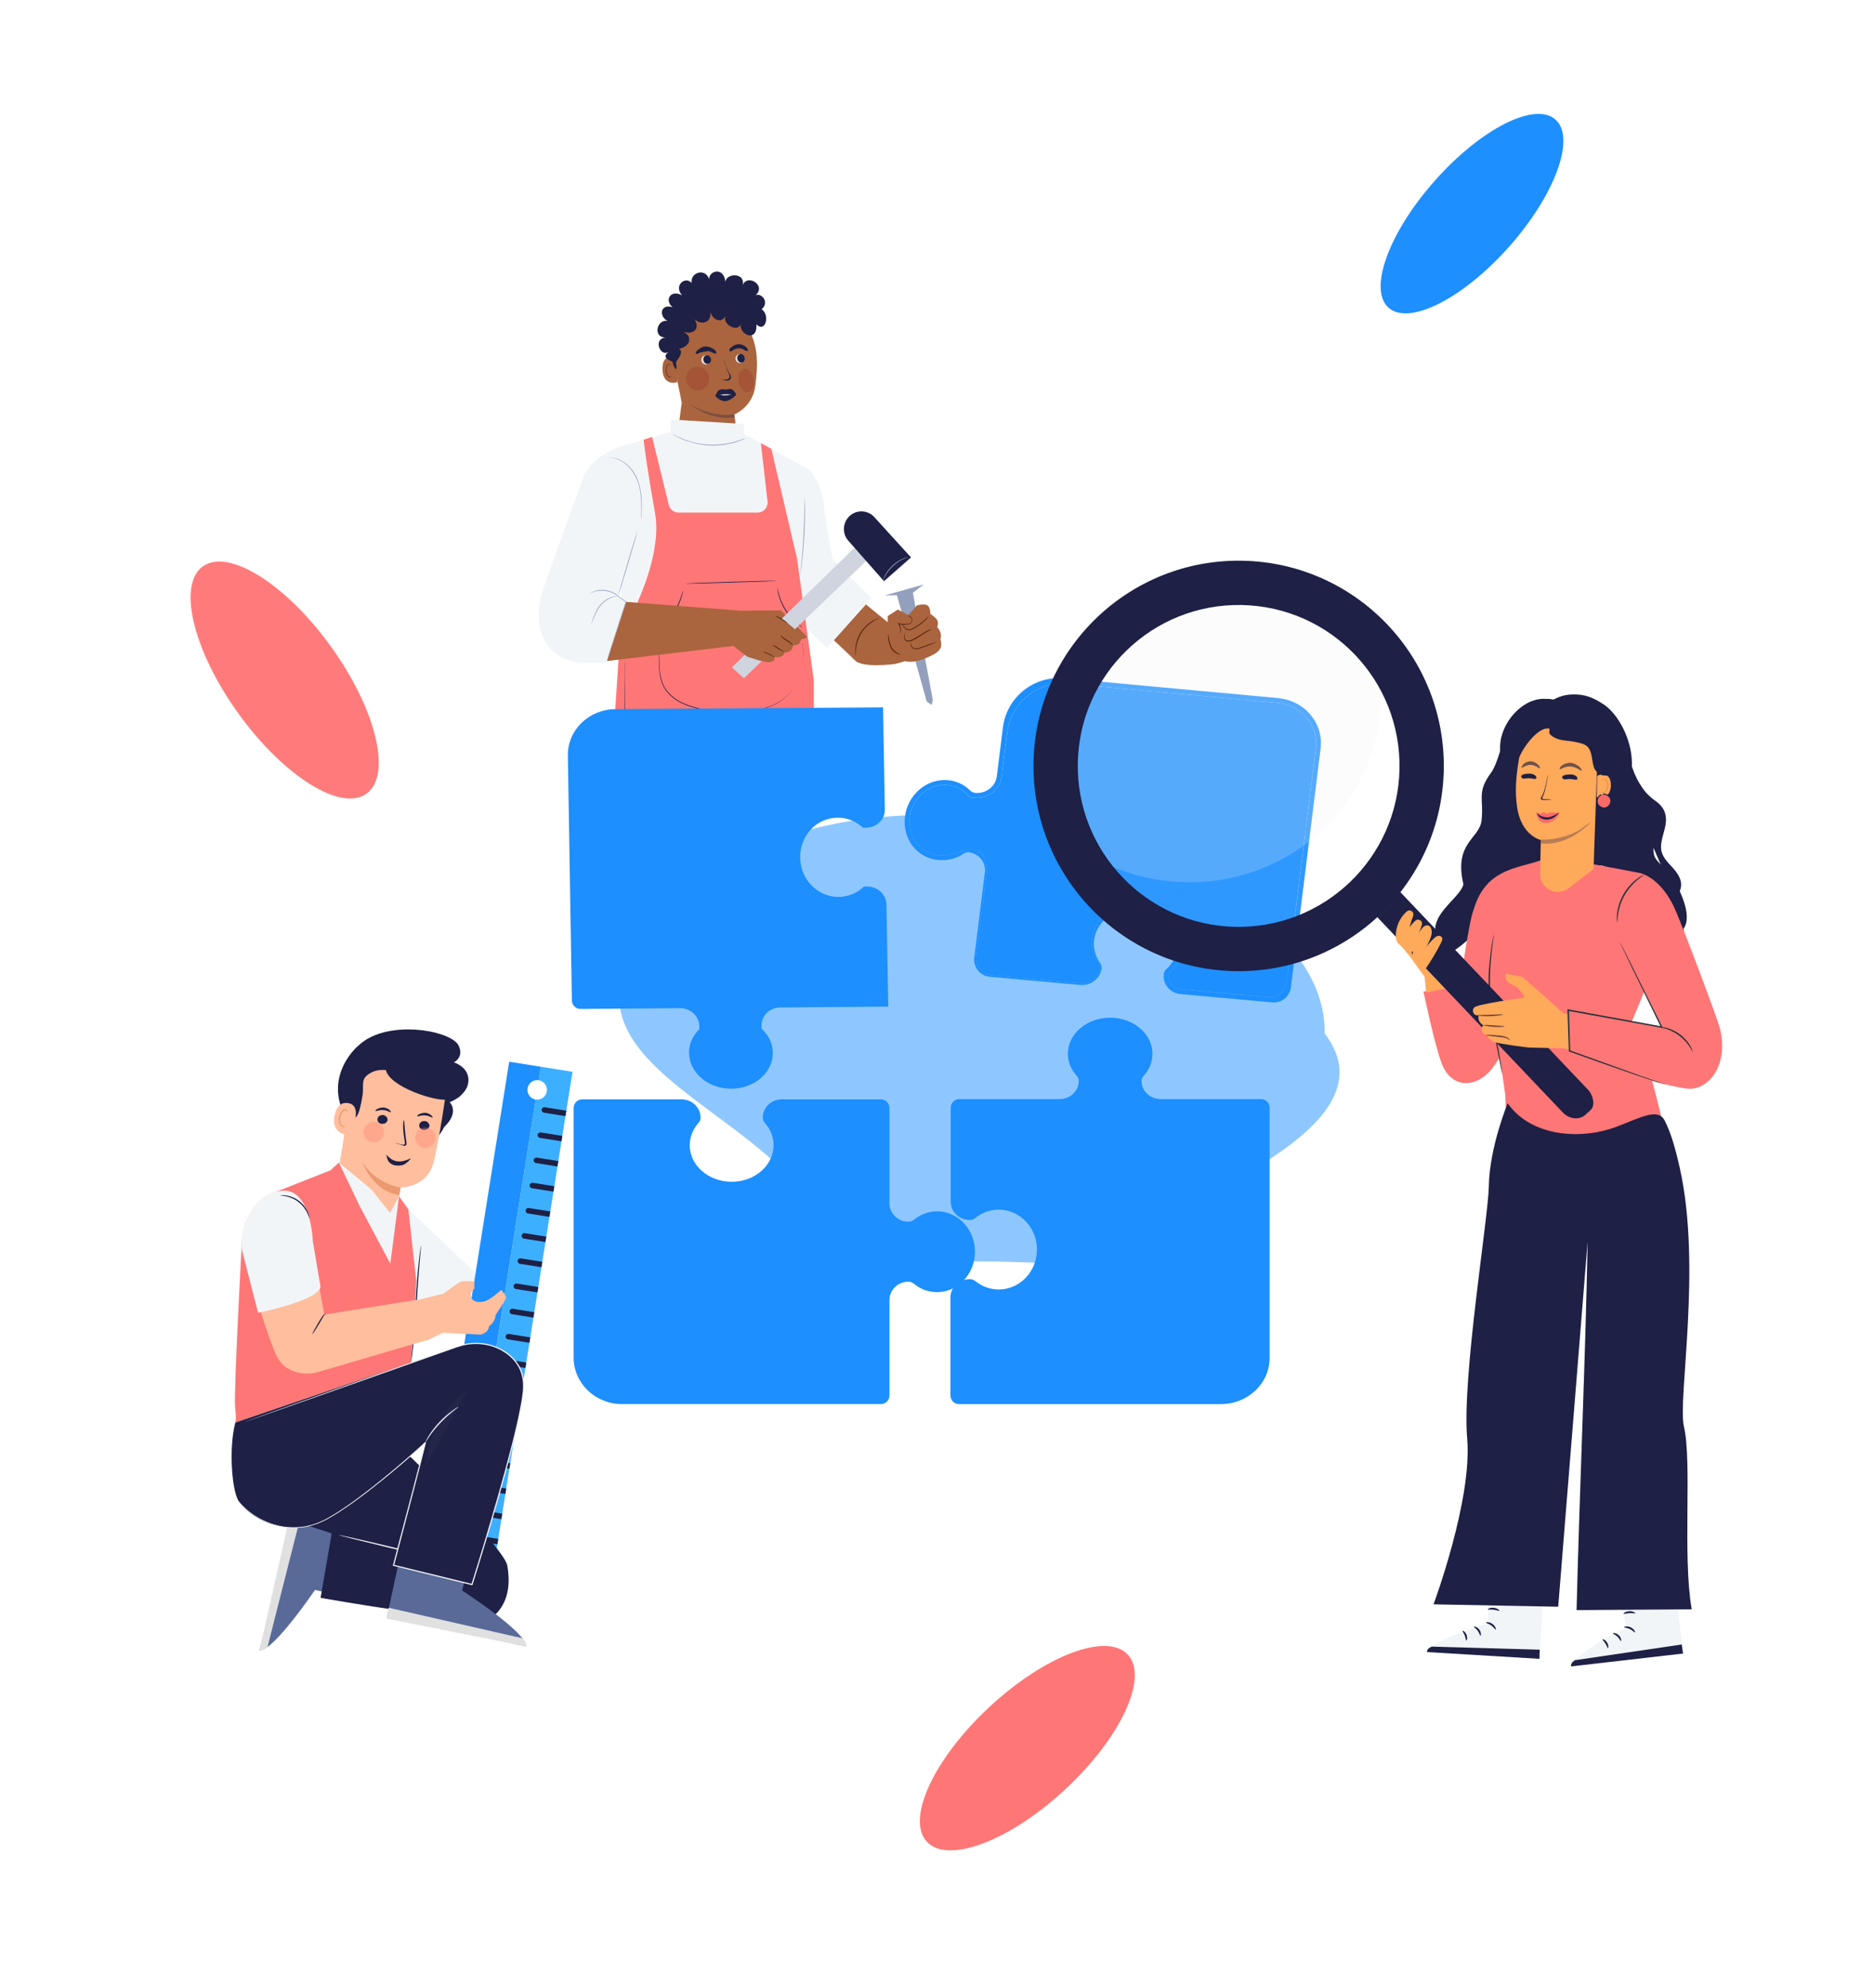 <svg width="563" height="597" viewBox="0 0 563 597" fill="none" xmlns="http://www.w3.org/2000/svg">
<g clip-path="url(#clip0_7918_55551)">
<g opacity="0.5" filter="url(#filter0_f_7918_55551)">
<path d="M397.974 310.366C421.108 340.581 347.939 362.191 324.672 380.005C261.078 375.405 263.789 387.768 240.655 357.553C217.521 327.339 150.673 312.217 209.823 265.228C267.259 219.6 398.753 256.752 397.974 310.366Z" fill="#1D8FFF"/>
</g>
<g filter="url(#filter1_f_7918_55551)">
<ellipse cx="85.522" cy="204.216" rx="42.064" ry="17.157" transform="rotate(54.223 85.522 204.216)" fill="#FF7676"/>
<ellipse cx="85.522" cy="204.216" rx="42.064" ry="17.157" transform="rotate(54.223 85.522 204.216)" fill="white" fill-opacity="0.04"/>
</g>
<g filter="url(#filter2_f_7918_55551)">
<ellipse cx="308.638" cy="524.982" rx="41.234" ry="16.819" transform="rotate(-42.961 308.638 524.982)" fill="#FF7676"/>
</g>
<path d="M105.037 337.119C97.039 326.139 104.354 315.207 110.813 311.738C120.281 306.652 135.851 309.899 137.788 314.005C139.472 317.58 136.354 319.031 136.354 319.031C136.354 319.031 141.009 320.417 140.723 324.716C140.437 329.015 135.093 331.007 135.093 331.007C135.093 331.007 139.357 334.949 130.325 340.835C120.193 347.113 106.753 339.464 105.037 337.113L105.037 337.119Z" fill="#1E2045"/>
<path d="M131.421 341.571C139.303 331.828 130.632 323.747 124.842 320.249C116.356 315.121 109.41 316.116 107.434 319.809C105.715 323.025 103.745 319.715 103.745 319.715C103.745 319.715 102.897 322.193 102.96 326.168C103.022 330.143 104.348 330.808 104.348 330.808C104.348 330.808 100.234 334.241 108.281 340.087C117.324 346.344 130.065 339.924 131.755 337.839L131.421 341.571Z" fill="#1E2045"/>
<path d="M105.806 326.272L100.594 358.174C99.705 363.6 99.512 371.749 108.151 372.757C126.366 394.198 118.751 366.325 119.573 361.258C119.963 358.858 120.294 356.853 120.353 356.607C120.353 356.607 128.44 356.731 130.34 348.787C131.261 344.949 132.664 337.331 133.706 330.03C134.827 322.183 129.729 321.611 122 319.864L121.228 319.69C112.833 318.298 106.96 317.839 105.806 326.272Z" fill="#FFBE9D"/>
<path d="M120.355 356.614C120.355 356.614 112.745 355.599 108.771 348.787C108.771 348.787 111.857 357.793 119.965 358.872L120.348 356.614L120.355 356.614Z" fill="#EB996E"/>
<path d="M115.855 320.047C114.967 325.605 129.35 330.302 133.317 330.237C140.099 331.018 140.858 325.853 135.144 321.537C129.429 317.221 116.251 317.577 115.855 320.047Z" fill="#1E2045"/>
<path d="M135.535 329.26C135.535 329.26 133.576 324.272 130.961 322.912C127.751 321.22 126.07 324.135 122.941 323.114C119.813 322.092 115.135 320.296 111.691 322.017C107.989 323.906 109.45 325.662 108.91 328.974C106.792 342.556 104.038 331.268 104.873 332.335C104.878 331.608 102.594 338.236 102.463 335.244C102.36 331.329 102.581 326.657 103.912 324.032C104.957 321.837 106.708 320.385 109.653 318.871C114.36 316.503 120.469 317.074 124.581 317.812C128.763 318.624 136.446 323.411 135.535 329.26Z" fill="#1E2045"/>
<path d="M106.914 334.209C106.945 332.96 106.357 331.76 105.164 331.403C103.613 330.938 101.46 331.071 100.571 334.75C99.128 340.72 104.847 341.014 104.893 340.841C104.916 340.752 106.045 339.873 106.56 337.677C106.799 336.657 106.886 335.307 106.914 334.209Z" fill="#FFBE9D"/>
<path d="M103.791 338.123C103.791 338.123 103.676 338.169 103.498 338.207C103.326 338.245 103.042 338.219 102.789 338.029C102.276 337.641 102.039 336.501 102.272 335.419C102.388 334.87 102.618 334.385 102.895 334.003C103.165 333.612 103.497 333.379 103.795 333.405C104.101 333.407 104.253 333.66 104.279 333.848C104.311 334.037 104.245 334.146 104.273 334.162C104.287 334.178 104.41 334.092 104.428 333.834C104.431 333.708 104.405 333.551 104.308 333.401C104.204 333.251 104.028 333.132 103.822 333.099C103.396 333.017 102.921 333.336 102.614 333.75C102.287 334.163 102.021 334.711 101.889 335.322C101.633 336.537 101.917 337.818 102.635 338.287C102.987 338.501 103.336 338.465 103.53 338.372C103.731 338.271 103.79 338.146 103.777 338.13L103.791 338.123Z" fill="#EB996E"/>
<path d="M216.92 358.222C217.249 356.595 216.233 354.994 214.617 354.607C211.349 353.827 206.305 352.897 205.011 354.204C203.054 356.186 198.384 360.987 198.384 360.987L188.073 364.027L187.93 373.427L206.045 367.213C206.045 367.213 211.056 367.225 210.47 364.569C210.47 364.569 212.921 363.459 212.48 361.957C212.047 360.461 209.974 360.205 209.974 360.205L210.284 357.502L216.903 358.316L216.927 358.215L216.92 358.222Z" fill="#FFBE9D"/>
<path d="M205.666 358.195L213.857 355.628C213.857 355.628 216.056 354.888 215.022 357.357C213.988 359.826 210.478 359.472 209.215 360.97C207.952 362.467 207.316 364.916 201.825 366.096" fill="#FFBE9D"/>
<path d="M201.818 366.092C201.818 366.092 202.208 366.057 202.905 365.9C203.595 365.722 204.592 365.443 205.722 364.829C206.276 364.508 206.861 364.107 207.403 363.566C207.946 363.039 208.417 362.367 208.888 361.687C209.128 361.354 209.373 361.006 209.696 360.769C210.025 360.524 210.423 360.346 210.842 360.189C211.681 359.875 212.61 359.649 213.498 359.183C213.935 358.947 214.347 358.648 214.677 358.274C214.999 357.887 215.211 357.434 215.352 356.992C215.419 356.761 215.47 356.523 215.479 356.273C215.473 356.024 215.394 355.722 215.157 355.549C214.927 355.375 214.655 355.354 214.427 355.358C214.192 355.37 213.967 355.418 213.757 355.485C212.179 355.994 210.757 356.46 209.53 356.851C208.381 357.238 207.421 357.558 206.693 357.802C206.028 358.036 205.657 358.176 205.665 358.197C205.674 358.218 206.054 358.127 206.735 357.935C207.479 357.719 208.448 357.434 209.614 357.096C210.841 356.719 212.28 356.288 213.865 355.801C214.223 355.689 214.69 355.63 214.942 355.816C215.194 356.003 215.14 356.469 215.004 356.875C214.862 357.296 214.675 357.683 214.393 358.025C214.097 358.354 213.733 358.629 213.324 358.85C212.499 359.284 211.577 359.517 210.717 359.839C210.284 360.004 209.859 360.19 209.488 360.473C209.104 360.763 208.853 361.133 208.614 361.473C208.143 362.167 207.706 362.817 207.192 363.335C206.684 363.86 206.135 364.266 205.603 364.585C204.523 365.211 203.549 365.532 202.876 365.745C202.202 365.944 201.823 366.049 201.831 366.077L201.818 366.092Z" fill="#EB996E"/>
<path d="M147.369 386.481L122.715 363.164L122.715 389.69C122.715 389.69 145.799 405.501 147.937 405.213L147.369 386.481Z" fill="#F2F5F8"/>
<path d="M101.806 349.106L99.29 351.452L81.989 358.272L72.613 373.792C72.613 373.792 70.179 418.67 70.643 422.566C71.108 426.461 70.683 427.21 70.683 427.21L123.446 409.227L125.062 384.722L122.684 363.188L119.881 359.27L117.18 364.241L111.61 357.245L101.798 349.099L101.806 349.106Z" fill="#F2F5F8"/>
<path d="M101.806 349.106L99.29 351.452L81.989 358.272L72.613 373.792C72.613 373.792 70.179 418.67 70.643 422.566C71.108 426.461 70.683 427.21 70.683 427.21L123.446 409.227L125.062 384.722L122.684 363.188L119.881 359.27L117.267 379.457L108.185 362.428L101.798 349.099L101.806 349.106Z" fill="#FF7676"/>
<path d="M126.481 374.047C126.481 374.047 126.444 374.163 126.4 374.401C126.357 374.674 126.31 375.011 126.246 375.421C126.113 376.304 125.958 377.587 125.791 379.178C125.441 382.36 125.098 386.761 124.786 391.63C124.474 396.499 124.166 400.897 123.888 404.083C123.747 405.629 123.635 406.904 123.548 407.849C123.512 408.257 123.487 408.6 123.465 408.872C123.449 409.108 123.448 409.229 123.463 409.236C123.477 409.235 123.499 409.12 123.544 408.882C123.587 408.609 123.634 408.272 123.698 407.862C123.831 406.979 123.986 405.695 124.153 404.105C124.502 400.923 124.846 396.522 125.158 391.653C125.47 386.791 125.778 382.386 126.056 379.207C126.197 377.661 126.31 376.386 126.396 375.441C126.432 375.033 126.457 374.69 126.479 374.418C126.495 374.182 126.496 374.061 126.482 374.054L126.481 374.047Z" fill="#1E2045"/>
<path d="M164.277 327.754C164.022 329.351 162.522 330.44 160.924 330.186L138.915 468.523L148.428 470.036L172.002 321.865L162.489 320.352L161.845 324.402C163.442 324.656 164.531 326.157 164.277 327.754Z" fill="#3DAFFF"/>
<path d="M152.975 318.838L162.488 320.352L161.844 324.401C160.247 324.147 158.746 325.236 158.492 326.833C158.238 328.431 159.326 329.932 160.924 330.186L138.914 468.527L129.401 467.014L152.975 318.838Z" fill="#1D8FFF"/>
<path d="M162.733 333.204C162.661 333.653 162.968 334.076 163.422 334.148L169.883 335.176L170.143 333.543L163.682 332.515C163.228 332.443 162.805 332.75 162.733 333.204Z" fill="#1E2045"/>
<path d="M161.532 340.766C161.46 341.215 161.767 341.638 162.221 341.711L168.682 342.738L168.941 341.105L162.481 340.078C162.027 340.005 161.604 340.312 161.532 340.766Z" fill="#1E2045"/>
<path d="M160.329 348.327C160.257 348.776 160.564 349.199 161.018 349.271L167.478 350.299L167.738 348.666L161.278 347.638C160.824 347.566 160.401 347.873 160.329 348.327Z" fill="#1E2045"/>
<path d="M159.126 355.889C159.054 356.339 159.361 356.761 159.815 356.834L166.275 357.861L166.535 356.229L160.074 355.201C159.621 355.128 159.198 355.435 159.126 355.889Z" fill="#1E2045"/>
<path d="M157.92 363.461C157.849 363.911 158.156 364.334 158.61 364.406L165.07 365.434L165.33 363.801L158.869 362.773C158.416 362.701 157.993 363.008 157.92 363.461Z" fill="#1E2045"/>
<path d="M156.717 371.022C156.646 371.471 156.953 371.894 157.406 371.966L163.867 372.994L164.127 371.361L157.666 370.333C157.212 370.261 156.79 370.568 156.717 371.022Z" fill="#1E2045"/>
<path d="M155.514 378.582C155.443 379.032 155.749 379.455 156.203 379.527L162.664 380.555L162.924 378.922L156.463 377.894C156.009 377.822 155.586 378.129 155.514 378.582Z" fill="#1E2045"/>
<path d="M154.311 386.151C154.24 386.6 154.546 387.023 155 387.095L161.461 388.123L161.721 386.49L155.26 385.462C154.806 385.39 154.383 385.697 154.311 386.151Z" fill="#1E2045"/>
<path d="M153.106 393.715C153.034 394.165 153.341 394.588 153.795 394.66L160.256 395.688L160.516 394.055L154.055 393.027C153.601 392.955 153.178 393.261 153.106 393.715Z" fill="#1E2045"/>
<path d="M151.905 401.276C151.833 401.725 152.14 402.148 152.594 402.22L159.055 403.248L159.314 401.615L152.854 400.587C152.4 400.515 151.977 400.822 151.905 401.276Z" fill="#1E2045"/>
<path d="M150.7 408.842C150.628 409.292 150.935 409.715 151.389 409.787L157.85 410.815L158.109 409.182L151.649 408.154C151.195 408.082 150.772 408.388 150.7 408.842Z" fill="#1E2045"/>
<path d="M149.499 416.401C149.427 416.85 149.734 417.273 150.188 417.345L156.648 418.373L156.908 416.74L150.448 415.712C149.994 415.64 149.571 415.947 149.499 416.401Z" fill="#1E2045"/>
<path d="M148.293 423.969C148.222 424.419 148.529 424.841 148.983 424.914L155.443 425.942L155.703 424.309L149.242 423.281C148.789 423.209 148.366 423.515 148.293 423.969Z" fill="#1E2045"/>
<path d="M147.088 431.538C147.017 431.987 147.324 432.41 147.778 432.482L154.238 433.51L154.498 431.877L148.037 430.849C147.584 430.777 147.161 431.084 147.088 431.538Z" fill="#1E2045"/>
<path d="M145.887 439.096C145.816 439.546 146.123 439.968 146.576 440.041L153.037 441.069L153.297 439.436L146.836 438.408C146.382 438.335 145.959 438.642 145.887 439.096Z" fill="#1E2045"/>
<path d="M144.684 446.661C144.613 447.11 144.919 447.533 145.373 447.605L151.834 448.633L152.094 447L145.633 445.972C145.179 445.9 144.756 446.207 144.684 446.661Z" fill="#1E2045"/>
<path d="M143.479 454.229C143.408 454.678 143.714 455.101 144.168 455.173L150.629 456.201L150.889 454.568L144.428 453.54C143.974 453.468 143.551 453.775 143.479 454.229Z" fill="#1E2045"/>
<path d="M142.276 461.791C142.204 462.241 142.511 462.664 142.965 462.736L149.426 463.764L149.686 462.131L143.225 461.103C142.771 461.031 142.348 461.338 142.276 461.791Z" fill="#1E2045"/>
<path d="M133.143 388.524C133.143 388.524 136.842 385.775 138.129 385.025C138.809 384.628 140.789 384.691 142.506 384.838L142.506 387.026C141.825 387.504 141.268 388.252 141.483 389.398C141.719 390.662 143.543 391.352 145.504 390.816C147.465 390.287 150.578 387.355 150.578 387.355C150.578 387.355 152.229 389.108 151.991 389.897C151.761 390.686 148.912 394.852 148.912 394.852C148.819 397.073 146.874 398.314 146.874 398.314C146.958 400.091 144.507 400.787 144.507 400.787L133.034 400.238L128.056 402.616L125.479 390.387L133.143 388.524Z" fill="#FFBE9D"/>
<path d="M82.464 405.829C80.32 400.587 77.534 391.376 77.534 391.376L72.66 375.237C72.359 370.784 73.562 366.325 76.243 362.759C78.237 360.105 81.102 357.77 85.069 357.587C93.479 357.189 93.428 372.644 93.428 372.644L97.411 394.77L125.783 390.242L129.189 402.161L95.631 412.013C92.394 412.956 88.86 412.54 86.049 410.675C84.447 409.61 83.336 407.964 82.465 405.843L82.464 405.829Z" fill="#FFBE9D"/>
<path d="M77.534 394.215L72.659 375.237C72.358 370.785 73.561 366.326 76.242 362.76C78.236 360.106 81.102 357.77 85.069 357.587C93.478 357.19 93.979 372.706 93.979 372.706L96.265 386.268C96.265 390.5 77.534 394.215 77.534 394.215Z" fill="#F2F5F8"/>
<path d="M84.216 358.99C84.219 359.054 84.888 359.041 85.94 359.258C86.977 359.468 88.4 359.979 89.677 360.975C90.961 361.971 91.802 363.224 92.265 364.177C92.734 365.136 92.89 365.798 92.946 365.781C92.981 365.779 92.925 365.091 92.501 364.072C92.086 363.06 91.248 361.728 89.904 360.685C88.568 359.642 87.067 359.157 85.984 359.006C84.892 358.848 84.214 358.955 84.216 358.997L84.216 358.99Z" fill="#1E2045"/>
<path d="M93.877 400.576C93.965 400.628 94.864 399.271 95.886 397.536C96.331 396.758 96.743 396.045 97.162 395.318C97.496 394.759 97.923 394.738 97.92 394.688C97.919 394.666 97.81 394.622 97.613 394.675C97.416 394.721 97.161 394.891 96.947 395.165C96.534 395.714 96.089 396.485 95.563 397.353C94.541 399.081 93.782 400.531 93.87 400.583L93.877 400.576Z" fill="#1E2045"/>
<path d="M115.013 482.19L94.639 477.465C94.639 477.465 81.867 496.246 77.996 495.533L87.867 455.573L120.022 463.344L115.58 482.19L115.013 482.19Z" fill="#596A98"/>
<path d="M87.029 455.34L90.147 456.091L80.408 494.462C80.408 494.462 79.193 496.05 77.991 495.542L87.03 455.347L87.029 455.34Z" fill="#E0E0E0"/>
<path d="M99.478 478.975C99.322 478.848 99.813 478.017 100.005 476.903C100.226 475.787 100.07 474.833 100.259 474.773C100.426 474.693 100.942 475.714 100.689 477.031C100.45 478.348 99.599 479.112 99.471 478.976L99.478 478.975Z" fill="#263238"/>
<path d="M114.722 429.704C115.486 429.451 151.307 464.121 152.392 470.101C153.477 476.081 152.511 481.39 148.67 484.994C144.836 488.598 96.314 479.835 96.314 479.835L99.65 460.48L85.123 455.772L98.487 428.004L114.722 429.704Z" fill="#1E2045"/>
<path d="M101.831 460.983C101.808 461.084 109.005 462.887 117.909 465.015C126.812 467.143 134.051 468.78 134.075 468.686C134.098 468.585 126.901 466.782 117.997 464.654C109.094 462.526 101.855 460.89 101.831 460.983Z" fill="white"/>
<path d="M144.338 456.363L138.821 477.634C138.821 477.634 158.591 490.39 157.951 494.421L116.321 485.2L123.56 451.697L144.338 456.356L144.338 456.363Z" fill="#596A98"/>
<path d="M116.088 486.067L116.783 482.817L156.768 491.938C156.768 491.938 158.441 493.156 157.943 494.414L116.088 486.06L116.088 486.067Z" fill="#E0E0E0"/>
<path d="M140.257 472.585C140.13 472.748 139.257 472.266 138.093 472.09C136.928 471.887 135.948 472.08 135.881 471.884C135.793 471.71 136.833 471.15 138.206 471.379C139.578 471.593 140.392 472.457 140.257 472.592L140.257 472.585Z" fill="#91B6E1" fill-opacity="0.12"/>
<path d="M138.774 403.994C143.225 402.839 148.021 403.525 151.838 406.1C155.042 408.259 157.805 411.829 157.267 417.707C156.08 430.767 141.8 475.864 141.8 475.864L118.523 470.151C118.393 470.114 118.238 469.745 118.323 469.862C118.523 470.151 128.067 432.702 127.805 433.15C127.523 433.628 105.643 453.219 96.336 457.098C86.772 461.083 76.912 457.415 71.944 451.165C69.559 448.173 68.7 434.535 70.709 427.198C70.709 427.198 135.891 405.034 137.104 404.508C137.439 404.362 138.056 404.181 138.781 403.994L138.774 403.994Z" fill="#1E2045"/>
<path opacity="0.12" d="M140.406 417.436C133.316 422.704 128.699 431.151 128.091 439.962L140.406 417.436Z" fill="#4B4D6A"/>
<path d="M71.579 450.614C71.579 450.614 71.671 450.759 71.878 451.034C72.071 451.316 72.411 451.697 72.85 452.202C73.769 453.167 75.244 454.53 77.463 455.827C78.559 456.497 79.866 457.1 81.334 457.651C82.827 458.144 84.483 458.608 86.33 458.769C88.169 458.917 90.171 458.906 92.236 458.472C94.296 458.052 96.43 457.294 98.472 456.127C99.505 455.568 100.527 454.938 101.577 454.292C102.596 453.605 103.674 452.951 104.719 452.192C105.771 451.454 106.851 450.7 107.921 449.889C109.006 449.099 110.096 448.266 111.192 447.412C115.606 443.999 120.218 440.155 124.989 435.933C125.581 435.404 126.174 434.867 126.78 434.323C127.079 434.044 127.372 433.779 127.677 433.478L127.907 433.239C127.8 433.237 128.19 433.203 127.671 433.229C127.612 433.047 127.655 433.18 127.639 433.153L127.628 433.217L127.6 433.361L127.459 433.953C127.056 435.534 126.647 437.144 126.239 438.769C125.395 442.019 124.526 445.349 123.64 448.751C121.852 455.556 119.981 462.665 118.051 470.012L118.003 470.185L118.176 470.226C125.747 472.088 133.65 474.026 141.755 476.017L141.921 476.058L141.97 475.892C143.269 471.777 144.611 467.396 145.943 462.959C148.783 453.492 151.469 444.218 153.79 435.183C154.954 430.669 156.029 426.217 156.834 421.793C157.062 420.691 157.198 419.579 157.34 418.474C157.519 417.375 157.532 416.248 157.461 415.14C157.311 412.924 156.544 410.762 155.236 409.026C152.584 405.55 148.416 403.627 144.352 403.316C142.312 403.15 140.271 403.362 138.362 403.924C137.885 404.07 137.415 404.222 136.938 404.368C136.476 404.534 136.021 404.693 135.566 404.859C134.657 405.184 133.747 405.501 132.851 405.826C125.678 408.376 118.995 410.751 112.893 412.918C100.695 417.26 90.829 420.782 83.999 423.215C80.599 424.438 77.954 425.387 76.149 426.035C75.26 426.359 74.575 426.608 74.113 426.775C73.651 426.941 73.421 427.038 73.421 427.038C73.421 427.038 73.66 426.969 74.122 426.81C74.591 426.65 75.277 426.408 76.174 426.105C77.979 425.471 80.633 424.55 84.049 423.355C90.887 420.95 100.777 417.469 112.991 413.17C119.101 411.016 125.792 408.655 132.973 406.119C133.869 405.802 134.779 405.484 135.689 405.159C136.144 405 136.606 404.834 137.061 404.675C137.523 404.53 137.98 404.393 138.45 404.247C140.317 403.702 142.323 403.492 144.32 403.66C146.317 403.828 148.325 404.351 150.162 405.297C151.992 406.243 153.691 407.545 154.955 409.247C156.225 410.935 156.96 413.028 157.107 415.187C157.177 416.266 157.162 417.357 156.99 418.45C156.847 419.547 156.711 420.645 156.49 421.746C155.69 426.149 154.609 430.601 153.444 435.108C151.122 444.129 148.429 453.396 145.596 462.863C144.264 467.3 142.915 471.681 141.623 475.795L141.844 475.67C133.739 473.686 125.836 471.749 118.265 469.894L118.398 470.115C120.321 462.762 122.185 455.653 123.972 448.848C124.851 445.439 125.72 442.109 126.558 438.859C126.966 437.235 127.374 435.625 127.777 434.036L127.917 433.438L127.952 433.286L127.97 433.207C127.96 433.15 128.008 433.262 127.947 433.051C127.576 433.17 127.689 433.015 127.664 433.08L127.467 433.275L126.597 434.097C125.998 434.634 125.406 435.17 124.813 435.707C120.057 439.928 115.452 443.779 111.053 447.198C109.957 448.052 108.867 448.885 107.789 449.682C106.719 450.493 105.646 451.246 104.594 451.985C103.557 452.744 102.486 453.397 101.467 454.084C100.424 454.729 99.402 455.366 98.383 455.918C96.355 457.084 94.263 457.84 92.218 458.259C90.174 458.699 88.186 458.709 86.37 458.575C84.537 458.427 82.889 457.97 81.404 457.491C79.943 456.946 78.637 456.358 77.542 455.702C75.324 454.426 73.844 453.084 72.911 452.135C72.465 451.638 72.118 451.271 71.918 450.989C71.712 450.721 71.591 450.585 71.591 450.585L71.579 450.614Z" fill="#F2F5F8"/>
<path d="M137.751 422.467C137.728 422.433 137 422.834 135.915 423.624C134.83 424.407 133.394 425.592 131.989 427.083C130.583 428.573 129.485 430.076 128.789 431.224C128.441 431.798 128.18 432.274 128.019 432.611C127.858 432.947 127.783 433.143 127.805 433.156C127.856 433.182 128.261 432.463 129.01 431.369C129.751 430.269 130.866 428.808 132.259 427.34C133.651 425.871 135.043 424.666 136.076 423.836C137.116 423.006 137.783 422.523 137.752 422.474L137.751 422.467Z" fill="#F2F5F8"/>
<path d="M129.799 420.318C129.755 420.298 129.455 420.97 129.085 422.093C128.709 423.217 128.284 424.8 127.984 426.575C127.684 428.358 127.568 429.996 127.551 431.173C127.533 432.357 127.599 433.087 127.649 433.085C127.706 433.082 127.733 432.353 127.815 431.188C127.897 430.015 128.056 428.403 128.351 426.642C128.652 424.881 129.033 423.3 129.339 422.173C129.644 421.038 129.857 420.343 129.807 420.324L129.799 420.318Z" fill="#1E2045"/>
<g opacity="0.4" filter="url(#filter3_f_7918_55551)">
<ellipse cx="112.287" cy="339.998" rx="3.069" ry="3.069" transform="rotate(6.156 112.287 339.998)" fill="#FF8473"/>
</g>
<path d="M129.023 338.064C128.942 338.811 128.323 339.332 127.386 339.315C126.542 339.308 125.863 338.647 125.943 337.9C126.024 337.152 126.643 336.631 127.58 336.648C128.415 336.738 129.001 337.39 129.023 338.064Z" fill="#1E2045"/>
<path d="M129.993 335.63C129.838 335.756 128.992 335.025 127.72 334.959C126.455 334.822 125.465 335.426 125.348 335.2C125.285 335.123 125.456 334.857 125.908 334.621C126.36 334.385 127.023 334.172 127.803 334.186C128.576 334.269 129.249 334.626 129.57 334.945C129.953 335.342 130.071 335.568 129.993 335.63Z" fill="#1E2045"/>
<path d="M116.445 336.251C116.364 336.998 115.748 337.52 114.818 337.503C113.979 337.497 113.304 336.836 113.385 336.089C113.465 335.342 114.173 334.83 115.012 334.837C115.749 334.916 116.433 335.494 116.445 336.251Z" fill="#1E2045"/>
<path d="M117.447 334.031C117.291 334.156 116.445 333.425 115.173 333.359C113.908 333.223 112.919 333.827 112.801 333.601C112.738 333.523 112.909 333.257 113.361 333.021C113.813 332.786 114.476 332.573 115.256 332.586C116.029 332.669 116.702 333.026 117.023 333.345C117.407 333.742 117.524 333.968 117.447 334.031Z" fill="#1E2045"/>
<path d="M118.779 343.253C118.798 343.206 119.546 343.429 120.786 343.755C121.133 343.837 121.441 343.727 121.562 343.612C121.684 343.497 121.645 343.21 121.605 342.923C121.48 342.277 121.421 341.657 121.314 340.964C120.905 338.145 121.198 336.391 121.348 336.396C121.498 336.401 121.486 338.211 121.83 341.005C121.936 341.698 121.978 342.365 122.103 343.011C122.142 343.298 122.228 343.657 121.967 343.934C121.846 344.049 121.593 344.112 121.377 344.081C121.162 344.051 121.03 343.999 120.833 343.921C119.499 343.45 118.761 343.3 118.779 343.253Z" fill="#1E2045"/>
<g opacity="0.4" filter="url(#filter4_f_7918_55551)">
<ellipse cx="127.791" cy="341.674" rx="3.069" ry="3.069" transform="rotate(6.156 127.791 341.674)" fill="#FF8473"/>
</g>
<path d="M116.063 346.667C116.063 346.667 117.376 348.591 119.459 348.762C121.234 349.028 123.324 347.793 123.434 347.925C123.465 348.027 121.972 349.498 121.273 349.763C120.574 350.029 119.475 350.139 118.413 349.906C117.402 349.603 116.799 349.012 116.582 348.525C116.284 348.008 116.063 346.667 116.063 346.667Z" fill="#1E2045"/>
<path d="M265.807 178.808L277.456 175.531L274.254 178.011L280.232 210.15L279.9 211.687L278.417 210.677L269.457 178.723L265.807 178.808Z" fill="#93A0BD"/>
<path d="M275.457 181.823C275.457 181.823 277.704 181.149 278.648 181.823C279.592 182.497 279.502 184.339 279.502 184.339C279.502 184.339 281.164 185.462 281.569 186.226C282.018 186.99 281.569 188.383 281.569 188.383C281.569 188.383 282.108 188.833 282.512 189.866C282.917 190.9 282.512 192.023 282.512 192.023C282.512 192.023 282.962 193.147 282.692 194.27C282.422 195.393 280.85 196.337 280.85 196.337C280.85 196.337 275.323 199.572 271.952 198.539L268.942 199.393C268.942 199.393 259.235 200.696 256.899 198.359C254.562 196.022 249.799 191.619 249.799 191.619L259.101 180.654L266.964 187.08L272.357 185.328L275.457 181.823Z" fill="#AA643E"/>
<path d="M279.008 185.102C279.008 185.102 278.919 185.236 278.784 185.416C278.604 185.596 278.379 185.91 278.02 186.225C277.346 186.899 276.357 187.708 275.144 188.427C274.515 188.786 273.931 189.146 273.301 189.236C272.987 189.281 272.672 189.236 272.403 189.101C272.133 188.966 271.953 188.786 271.774 188.607C271.459 188.247 271.279 187.888 271.19 187.663C271.1 187.438 271.055 187.259 271.055 187.259C271.055 187.259 271.145 187.393 271.279 187.618C271.414 187.843 271.594 188.157 271.908 188.472C272.223 188.786 272.717 189.101 273.301 189.011C273.886 188.921 274.47 188.562 275.054 188.202C276.267 187.483 277.256 186.674 277.93 186.045C278.559 185.506 278.963 185.102 279.008 185.102Z" fill="#471E08"/>
<path d="M279.817 188.965C279.817 189.01 279.278 189.234 278.424 189.774C277.571 190.268 276.447 191.077 275.099 191.841C274.425 192.2 273.796 192.605 273.077 192.65C272.718 192.65 272.403 192.605 272.133 192.425C271.864 192.245 271.684 191.976 271.639 191.706C271.504 191.167 271.684 190.762 271.729 190.493C271.819 190.223 271.864 190.088 271.909 190.088C271.909 190.088 271.864 190.223 271.819 190.493C271.774 190.762 271.684 191.167 271.774 191.616C271.819 191.841 271.999 192.065 272.223 192.2C272.448 192.335 272.763 192.425 273.077 192.38C273.706 192.335 274.335 191.931 275.009 191.571C276.312 190.807 277.481 190.043 278.335 189.549C278.784 189.324 279.143 189.145 279.413 189.01C279.683 189.01 279.817 188.965 279.817 188.965Z" fill="#471E08"/>
<path d="M281.48 192.783C281.48 192.828 280.986 193.008 280.222 193.322C279.413 193.637 278.29 194.041 277.076 194.491C276.447 194.715 275.863 194.94 275.234 194.94C274.65 194.94 274.111 194.715 273.841 194.311C273.571 193.952 273.571 193.502 273.661 193.278C273.751 193.053 273.886 192.963 273.886 192.963C273.886 192.963 273.796 193.098 273.751 193.322C273.706 193.547 273.751 193.907 273.976 194.221C274.245 194.536 274.695 194.76 275.279 194.715C275.818 194.715 276.402 194.491 277.031 194.266C278.245 193.817 279.368 193.412 280.222 193.143C280.986 192.918 281.48 192.783 281.48 192.783Z" fill="#471E08"/>
<path d="M266.695 190.811V185.014L269.751 183.037C269.751 183.037 273.076 184.835 273.66 185.239C274.424 185.823 273.93 187.531 272.762 187.531C271.279 187.531 270.11 187.351 270.11 187.351L266.695 190.811Z" fill="#AA643E"/>
<path d="M272.583 184.605C272.583 184.605 272.673 184.695 272.897 184.83C272.987 184.875 273.122 184.965 273.302 185.055C273.437 185.145 273.661 185.235 273.796 185.459C274.111 185.864 274.066 186.538 273.706 187.077C273.482 187.347 273.122 187.436 272.808 187.481C272.493 187.526 272.134 187.526 271.819 187.571C271.145 187.616 270.471 187.571 269.932 187.347L270.067 187.167C270.561 187.976 270.651 188.785 270.606 189.369C270.606 189.638 270.561 189.863 270.516 189.998C270.471 190.133 270.426 190.222 270.426 190.222C270.381 190.222 270.471 189.908 270.471 189.369C270.471 188.829 270.336 188.066 269.887 187.302L269.752 187.077L270.022 187.167C270.561 187.347 271.19 187.392 271.864 187.347C272.223 187.347 272.538 187.302 272.853 187.302C273.167 187.257 273.437 187.212 273.616 186.987C273.931 186.538 273.976 185.954 273.751 185.639C273.482 185.324 273.122 185.145 272.942 185.01C272.628 184.74 272.583 184.605 272.583 184.605Z" fill="#471E08"/>
<path d="M270.561 196.697C270.561 196.742 270.111 196.607 269.482 196.293C269.168 196.113 268.763 195.933 268.404 195.574C268.044 195.259 267.73 194.81 267.505 194.271C267.056 193.237 266.876 192.249 266.831 191.53C266.786 190.811 266.831 190.361 266.876 190.361C266.921 190.361 266.921 190.811 267.011 191.485C267.101 192.159 267.325 193.147 267.73 194.136C267.955 194.63 268.224 195.035 268.584 195.349C268.898 195.664 269.258 195.888 269.572 196.068C270.156 196.473 270.561 196.652 270.561 196.697Z" fill="#471E08"/>
<path d="M264.179 185.642C264.179 185.687 263.415 185.911 262.292 186.63C261.168 187.304 259.775 188.473 258.742 190.18C257.708 191.888 257.259 193.64 257.169 194.944C257.034 196.247 257.169 197.056 257.124 197.056C257.124 197.056 257.079 196.876 257.034 196.471C256.989 196.112 256.944 195.573 256.989 194.899C257.034 193.596 257.439 191.753 258.517 190.001C259.596 188.293 261.034 187.08 262.202 186.451C262.786 186.136 263.28 185.911 263.595 185.777C263.954 185.642 264.179 185.597 264.179 185.642Z" fill="#471E08"/>
<path d="M215.005 89.098L215.688 89.059C222.573 88.69 225.008 87.632 225.767 100.53C227.637 105.111 227.741 109.242 226.936 115.78C226.131 122.317 220.635 124.456 220.635 124.456L221.692 132.904L214.884 140.199L203.152 133.435L204.814 120.916L201.282 103.462C200.253 96.362 207.653 89.907 215.005 89.092L215.005 89.098Z" fill="#AA643E"/>
<path d="M217.114 116.911C215.395 116.932 215.532 117.984 214.864 118.825C215.413 119.5 216.506 120.515 217.932 120.453C219.058 120.403 220.56 119.364 221.188 118.476C221.188 118.476 220.418 116.752 219.271 116.813C218.124 116.874 218.194 117.068 218.194 117.068C218.126 116.907 217.462 116.907 217.114 116.911Z" fill="#1E2045"/>
<path opacity="0.9" d="M216.236 118.521C216.156 118.529 216.088 118.537 216.03 118.543C217.76 118.988 219.041 118.689 219.939 118.451C219.936 118.451 219.933 118.451 219.93 118.45C219.784 118.435 219.577 118.416 219.33 118.399C218.836 118.364 218.185 118.34 217.553 118.38C216.962 118.441 216.525 118.489 216.236 118.521Z" fill="white" stroke="#1E2045" stroke-width="0.085"/>
<g opacity="0.26" filter="url(#filter5_f_7918_55551)">
<ellipse cx="3.48" cy="3.555" rx="3.48" ry="3.555" transform="matrix(0.999 0.047 -0.046 0.999 206.285 109.922)" fill="#952828"/>
</g>
<g opacity="0.26" filter="url(#filter6_f_7918_55551)">
<ellipse cx="2.279" cy="3.552" rx="2.279" ry="3.552" transform="matrix(0.988 -0.155 0.148 0.989 221.373 111.148)" fill="#952828"/>
</g>
<path opacity="0.32" d="M220.633 124.421C220.633 124.421 214.662 125.665 207.41 121.502C207.41 121.502 213.745 126.606 220.727 125.25L220.633 124.421Z" fill="#1E2045"/>
<path d="M221.897 104.461L221.897 104.461L221.899 104.461C222.55 104.441 223.116 104.68 223.547 104.907C223.654 104.964 223.752 105.02 223.842 105.071L223.856 105.079C223.939 105.126 224.016 105.17 224.083 105.205C224.151 105.24 224.22 105.272 224.282 105.285C224.33 105.296 224.406 105.303 224.469 105.257C224.485 105.249 224.5 105.238 224.512 105.224C224.57 105.156 224.565 105.066 224.553 105.007C224.539 104.94 224.508 104.866 224.463 104.789C224.374 104.635 224.22 104.452 223.997 104.271C223.561 103.904 222.809 103.487 221.914 103.509C221.019 103.53 220.253 103.986 219.813 104.365L219.813 104.365C219.587 104.559 219.43 104.749 219.337 104.905C219.291 104.982 219.258 105.057 219.242 105.124C219.23 105.18 219.221 105.272 219.283 105.341C219.352 105.424 219.455 105.41 219.508 105.395C219.569 105.379 219.637 105.344 219.706 105.306C219.772 105.269 219.848 105.222 219.93 105.172C219.936 105.168 219.941 105.165 219.947 105.161C220.037 105.106 220.136 105.046 220.243 104.984C220.676 104.737 221.245 104.472 221.897 104.461Z" fill="#1E2045" stroke="#1E2045" stroke-width="0.258" stroke-linejoin="round"/>
<path opacity="0.9" d="M223.75 107.317C223.948 108.04 223.506 108.789 222.742 108.982C221.986 109.174 221.208 108.746 221.011 108.023C220.813 107.3 221.254 106.551 222.01 106.359C222.766 106.168 223.544 106.596 223.75 107.317Z" fill="#F2F5F8"/>
<path opacity="0.9" d="M213.478 107.695C213.697 108.432 213.28 109.207 212.524 109.417C211.777 109.626 210.991 109.201 210.772 108.464C210.554 107.727 210.971 106.952 211.718 106.743C212.465 106.534 213.251 106.96 213.478 107.695Z" fill="#F2F5F8"/>
<path d="M213.566 107.658C213.764 108.351 213.439 109.068 212.821 109.249C212.209 109.43 211.55 109.017 211.352 108.324C211.153 107.63 211.479 106.914 212.09 106.733C212.701 106.553 213.361 106.966 213.566 107.658Z" fill="#1E2045"/>
<path d="M209.333 106.015C209.25 105.936 209.422 105.596 209.904 105.222C209.91 105.218 209.916 105.213 209.922 105.208C210.394 104.844 211.056 104.332 211.993 104.314C212.943 104.297 213.902 104.787 214.37 105.143M209.333 106.015L209.236 106.101C209.237 106.103 209.238 106.104 209.239 106.105M209.333 106.015L209.243 106.109C209.242 106.107 209.241 106.106 209.239 106.105M209.333 106.015C209.392 106.081 209.551 105.982 209.802 105.827C210.251 105.548 210.992 105.089 211.97 105.076C212.924 105.053 213.774 105.463 214.317 105.726C214.641 105.882 214.856 105.986 214.919 105.914L214.37 105.143M209.239 106.105C209.17 106.035 209.179 105.939 209.194 105.88C209.211 105.811 209.248 105.736 209.299 105.659C209.402 105.502 209.576 105.314 209.825 105.121L209.825 105.12C209.833 105.114 209.841 105.108 209.849 105.102C210.319 104.738 211.01 104.204 211.991 104.185C212.979 104.167 213.965 104.673 214.447 105.039M209.239 106.105C209.311 106.181 209.409 106.169 209.465 106.153C209.527 106.136 209.595 106.1 209.664 106.061C209.725 106.026 209.795 105.983 209.87 105.936C209.882 105.929 209.894 105.922 209.906 105.914C209.996 105.858 210.096 105.797 210.206 105.734C210.646 105.484 211.241 105.214 211.971 105.205L211.971 105.205L211.972 105.205C212.704 105.187 213.378 105.435 213.898 105.671C214.028 105.73 214.148 105.787 214.257 105.84L214.262 105.843C214.368 105.894 214.465 105.941 214.549 105.977C214.633 106.014 214.712 106.045 214.78 106.058C214.828 106.068 214.909 106.077 214.975 106.033C214.992 106.027 215.008 106.016 215.021 106.002C215.087 105.933 215.081 105.839 215.067 105.777C215.051 105.709 215.015 105.634 214.966 105.557C214.865 105.402 214.694 105.22 214.447 105.039M214.447 105.039C214.447 105.039 214.446 105.039 214.446 105.039L214.37 105.143M214.447 105.039C214.447 105.04 214.448 105.04 214.448 105.04L214.37 105.143" fill="#1E2045" stroke="#1E2045" stroke-width="0.258" stroke-linejoin="round"/>
<path d="M216.697 113.692C216.697 113.692 218.559 114.59 219.158 113.333C219.373 112.881 218.992 112.361 218.612 111.534C218.397 111.069 218.11 110.068 218.067 109.999C217.587 108.686 217.554 108.543 217.5 108.055C217.637 108.5 218.078 110.002 218.626 111.254C219.088 112.311 219.863 112.711 219.508 113.693C218.758 115.055 216.697 113.692 216.697 113.692Z" fill="#1E2045"/>
<path d="M202.942 109.026C202.894 107.875 202.106 106.992 201.214 107.134C200.125 107.301 198.926 108.134 199.024 111.006C199.204 116.102 203.484 114.872 203.488 114.724C203.584 114.638 203.036 111.154 202.947 109.02L202.942 109.026Z" fill="#AA643E"/>
<path d="M201.722 112.893C201.722 112.893 201.659 112.956 201.55 113.024C201.445 113.091 201.265 113.151 201.066 113.075C200.667 112.921 200.305 112.161 200.259 111.316C200.233 110.89 200.292 110.479 200.4 110.134C200.5 109.782 200.671 109.528 200.865 109.474C201.059 109.403 201.205 109.543 201.257 109.668C201.31 109.794 201.293 109.894 201.312 109.9C201.321 109.912 201.389 109.814 201.352 109.624C201.331 109.535 201.288 109.427 201.196 109.342C201.105 109.257 200.97 109.218 200.834 109.249C200.546 109.294 200.302 109.647 200.183 110.027C200.05 110.407 199.976 110.871 200.005 111.35C200.062 112.29 200.478 113.146 201.022 113.303C201.287 113.37 201.501 113.252 201.612 113.137C201.724 113.011 201.741 112.905 201.727 112.899L201.722 112.893Z" fill="#AA643E"/>
<path d="M201.722 112.893C201.722 112.893 201.659 112.956 201.55 113.024C201.445 113.091 201.265 113.151 201.066 113.075C200.667 112.921 200.305 112.161 200.259 111.316C200.233 110.89 200.292 110.479 200.4 110.134C200.5 109.782 200.671 109.528 200.865 109.474C201.059 109.403 201.205 109.543 201.257 109.668C201.31 109.794 201.293 109.894 201.312 109.9C201.321 109.912 201.389 109.814 201.352 109.624C201.331 109.535 201.288 109.427 201.196 109.342C201.105 109.257 200.97 109.218 200.834 109.249C200.546 109.294 200.302 109.647 200.183 110.027C200.05 110.407 199.976 110.871 200.005 111.35C200.062 112.29 200.478 113.146 201.022 113.303C201.287 113.37 201.501 113.252 201.612 113.137C201.724 113.011 201.741 112.905 201.727 112.899L201.722 112.893Z" fill="black" fill-opacity="0.4"/>
<path d="M223.734 107.248C223.948 107.942 223.643 108.668 223.035 108.861C222.433 109.052 221.768 108.646 221.554 107.951C221.34 107.256 221.645 106.53 222.247 106.34C222.849 106.149 223.513 106.554 223.734 107.248Z" fill="#1E2045"/>
<path d="M228.807 92.905C231.605 90.421 228.059 87.258 226.481 89.037C230.925 86.073 224.496 81.872 223.08 85.707C224.136 81.968 218.383 81.796 217.927 84.601C217.419 79.864 212.716 81.465 213.095 83.914C211.767 80.162 207.216 82.009 207.806 84.995C205.972 82.798 202.236 85.666 204.93 88.715C201.589 86.809 199.45 90.056 202.061 92.256C198.282 91.085 197.901 95.124 200.623 96.424C197.308 95.621 196.011 101.47 200.01 101.348C195.989 101.762 198.473 107.26 200.731 105.715C200.709 106.021 198.312 107.191 202.013 108.604C202.211 109.339 202.677 110.901 203.053 110.771C203.311 110.681 203.241 110.188 203.168 109.677C203.104 109.228 203.039 108.766 203.193 108.553C203.28 108.425 203.383 108.283 203.492 108.133C203.833 107.663 204.231 107.115 204.381 106.655C204.392 106.622 204.403 106.588 204.415 106.553C204.622 105.933 204.875 105.226 203.949 104.8C205.568 104.384 207.124 103.415 207.024 102.041C207.148 100.28 205.831 100.368 205.388 99.517C205.889 100.308 210.988 100.273 208.721 95.883C210.399 97.569 213.702 97.327 213.433 93.653C214.253 96.437 216.859 96.944 217.894 94.998C217.19 97.913 222.04 99.776 222.552 97.217C221.893 100.511 227.604 103.001 227.237 97.436C230.167 100.134 231.287 94.278 228.807 92.905Z" fill="#1E2045"/>
<path d="M242.967 140.936C242.967 140.936 246.697 144.396 247.506 151.496C248.315 158.596 250.157 167.898 250.157 167.898L261.841 179.627L248.45 194.591L238.294 184.929L235.777 169.785L242.967 140.936Z" fill="#F2F5F8"/>
<path d="M223.736 130.422L202.75 129.299L186.303 134.152L186.977 169.967L184.82 227.846H245.755L241.621 183.448L243.059 140.983L223.736 130.422Z" fill="#F2F5F8"/>
<path d="M186.302 134.154C186.302 134.154 177.27 136.671 174.618 144.804C173.091 149.523 162.8 177.249 162.351 179.676C161.901 182.102 159.07 196.617 173.989 198.999H182.123L188.055 180.754L185.628 179.002L192.459 160.083L186.302 134.154Z" fill="#F2F5F8"/>
<path d="M201.445 130.288V125.975L223.554 127.323V131.906L218.027 137.343L201.445 131.277" fill="#F2F5F8"/>
<path d="M192.638 156.082C192.638 156.082 192.638 155.992 192.638 155.857C192.638 155.678 192.638 155.453 192.638 155.183C192.638 154.599 192.683 153.701 192.683 152.622C192.683 151.544 192.638 150.285 192.503 148.847C192.368 147.454 192.054 145.882 191.47 144.354C190.885 142.826 190.032 141.523 189.088 140.444C188.144 139.411 187.111 138.647 186.122 138.198C185.178 137.748 184.325 137.524 183.741 137.434C183.156 137.344 182.797 137.344 182.797 137.344C182.797 137.344 182.887 137.344 183.022 137.344C183.201 137.344 183.426 137.344 183.696 137.389C184.28 137.434 185.178 137.613 186.167 138.063C187.156 138.512 188.234 139.276 189.223 140.31C190.211 141.343 191.065 142.691 191.649 144.264C192.233 145.837 192.503 147.365 192.683 148.802C192.818 150.24 192.818 151.499 192.818 152.577C192.818 153.656 192.728 154.509 192.728 155.138C192.728 155.408 192.683 155.633 192.683 155.813C192.638 155.992 192.638 156.082 192.638 156.082Z" fill="#93A0BD"/>
<path d="M191.471 159.588C191.471 159.588 191.426 159.858 191.291 160.352C191.156 160.891 190.931 161.61 190.707 162.464C190.212 164.216 189.493 166.643 188.685 169.339C187.876 172.035 187.157 174.462 186.617 176.214C186.348 177.068 186.123 177.742 185.943 178.281C185.764 178.776 185.674 179.045 185.674 179.045C185.674 179.045 185.719 178.776 185.854 178.281C185.988 177.742 186.213 177.023 186.438 176.169C186.932 174.417 187.651 171.99 188.46 169.294C189.269 166.598 189.988 164.171 190.527 162.419C190.797 161.565 191.021 160.891 191.201 160.352C191.336 159.858 191.426 159.588 191.471 159.588Z" fill="#93A0BD"/>
<path d="M177.584 187.854C177.584 187.854 177.629 187.675 177.674 187.36C177.764 187.046 177.899 186.596 178.078 186.057C178.438 184.978 179.022 183.406 180.055 181.968C181.179 180.53 182.617 179.676 183.74 179.316C184.279 179.137 184.774 179.047 185.088 179.047C185.403 179.047 185.583 179.047 185.583 179.047C185.583 179.092 184.864 179.047 183.785 179.451C182.707 179.856 181.314 180.71 180.235 182.103C179.202 183.54 178.618 185.023 178.213 186.102C178.033 186.596 177.854 187.046 177.719 187.405C177.674 187.72 177.584 187.854 177.584 187.854Z" fill="#93A0BD"/>
<path d="M182.123 198.999C182.123 198.999 182.123 198.909 182.213 198.684C182.258 198.46 182.347 198.19 182.482 197.786C182.707 197.022 183.066 195.898 183.471 194.55C184.37 191.809 185.538 188.079 186.886 183.99C187.245 182.867 187.605 181.743 187.964 180.71L188.009 180.845C187.156 180.216 186.347 179.631 185.583 179.092C185.088 178.643 184.504 178.283 183.965 178.059C183.426 177.789 182.842 177.609 182.302 177.519C181.224 177.295 180.235 177.34 179.427 177.474C177.809 177.789 177.135 178.508 177.09 178.463C177.09 178.463 177.135 178.418 177.225 178.328C177.315 178.283 177.449 178.148 177.629 178.014C177.989 177.789 178.573 177.474 179.382 177.295C180.19 177.115 181.179 177.07 182.302 177.295C182.842 177.385 183.426 177.564 184.01 177.834C184.594 178.104 185.178 178.418 185.673 178.912C186.437 179.452 187.245 180.036 188.099 180.665L188.144 180.71L188.099 180.8C187.74 181.878 187.38 182.957 187.021 184.125C185.673 188.214 184.459 191.944 183.561 194.685C183.111 196.033 182.752 197.112 182.482 197.875C182.347 198.235 182.258 198.505 182.168 198.729C182.168 198.909 182.123 198.999 182.123 198.999Z" fill="#93A0BD"/>
<path d="M224.093 131.594C224.093 131.594 224.048 131.639 223.868 131.684C223.689 131.774 223.509 131.864 223.284 131.954C223.014 132.088 222.7 132.223 222.295 132.358C221.891 132.493 221.487 132.673 220.992 132.807C220.723 132.897 220.498 132.942 220.228 133.032C219.959 133.122 219.644 133.167 219.375 133.212C218.79 133.347 218.116 133.437 217.442 133.571C216.094 133.751 214.566 133.841 212.994 133.751C211.421 133.661 209.938 133.392 208.59 133.077C207.916 132.897 207.287 132.718 206.703 132.538C206.433 132.448 206.118 132.358 205.849 132.268C205.579 132.178 205.355 132.043 205.085 131.954C204.591 131.774 204.186 131.549 203.827 131.369C203.467 131.19 203.153 131.01 202.883 130.875C202.658 130.74 202.479 130.606 202.299 130.516C202.164 130.426 202.119 130.381 202.119 130.381C202.119 130.381 202.209 130.426 202.344 130.471C202.524 130.561 202.703 130.65 202.928 130.785C203.198 130.92 203.512 131.1 203.872 131.235C204.231 131.414 204.681 131.594 205.13 131.774C205.355 131.864 205.624 131.954 205.894 132.088C206.163 132.178 206.433 132.268 206.703 132.358C207.287 132.583 207.916 132.718 208.545 132.897C209.848 133.212 211.331 133.437 212.904 133.526C214.477 133.616 215.959 133.526 217.308 133.347C217.982 133.257 218.611 133.167 219.195 133.032C219.509 132.987 219.779 132.897 220.049 132.852C220.318 132.762 220.588 132.718 220.813 132.628C221.307 132.493 221.756 132.358 222.116 132.223C222.52 132.088 222.835 131.954 223.104 131.864C223.374 131.774 223.554 131.684 223.733 131.639C224.003 131.594 224.093 131.594 224.093 131.594Z" fill="#93A0BD"/>
<path d="M240.361 173.428C240.361 173.428 240.361 173.338 240.361 173.203C240.361 173.023 240.406 172.798 240.406 172.529C240.451 171.9 240.541 171.046 240.676 169.967C240.901 167.81 241.17 164.845 241.35 161.519C241.53 158.239 241.62 155.228 241.664 153.071C241.664 151.993 241.709 151.139 241.709 150.51C241.709 150.24 241.709 150.016 241.709 149.791C241.709 149.611 241.709 149.566 241.709 149.566C241.709 149.566 241.709 149.656 241.754 149.791C241.754 149.971 241.754 150.196 241.799 150.51C241.799 151.094 241.844 151.993 241.844 153.071C241.844 155.228 241.799 158.239 241.575 161.564C241.395 164.89 241.08 167.855 240.811 170.012C240.676 171.091 240.541 171.945 240.451 172.574C240.406 172.843 240.361 173.068 240.361 173.248C240.361 173.338 240.361 173.428 240.361 173.428Z" fill="#93A0BD"/>
<path d="M184.595 215.711L176.191 262.176H182.797L184.595 215.711Z" fill="#1A82E8"/>
<path d="M244.496 204.344L239.463 167.809L231.734 134.781L228.588 133.073L230.589 150.583C230.792 152.364 229.4 153.924 227.608 153.924H203.844C202.462 153.924 201.26 152.981 200.93 151.639L195.919 131.23L193.358 132.039C193.358 132.039 193.987 138.331 196.773 153.924C199.604 169.517 186.257 191.222 186.257 191.222L181.629 262.313L244.496 241.001V204.344Z" fill="#FF7676"/>
<path d="M233.263 174.411C233.263 174.411 233.173 174.411 232.993 174.456C232.768 174.456 232.544 174.5 232.184 174.5C231.465 174.545 230.477 174.59 229.263 174.635C226.792 174.725 223.422 174.815 219.647 174.95C215.917 175.04 212.547 175.13 210.031 175.219C208.817 175.219 207.829 175.264 207.11 175.264C206.795 175.264 206.526 175.264 206.301 175.264C206.121 175.264 206.031 175.264 206.031 175.264C206.031 175.264 206.121 175.264 206.301 175.219C206.526 175.219 206.75 175.175 207.11 175.175C207.829 175.13 208.817 175.085 210.031 175.04C212.502 174.95 215.872 174.86 219.647 174.725C223.377 174.635 226.747 174.545 229.263 174.456C230.477 174.456 231.465 174.411 232.184 174.411C232.499 174.411 232.768 174.411 232.993 174.411C233.173 174.366 233.263 174.411 233.263 174.411Z" fill="#1E2045"/>
<path d="M197.582 190.405C197.582 190.405 197.762 190.27 198.076 190.045C198.391 189.82 198.84 189.461 199.335 188.967C199.829 188.472 200.368 187.843 200.862 187.079C201.357 186.315 201.806 185.372 202.3 184.428C203.244 182.496 204.053 180.743 204.547 179.395C204.772 178.721 204.952 178.182 205.086 177.822C205.176 177.463 205.266 177.238 205.266 177.238C205.266 177.238 205.266 177.463 205.176 177.867C205.086 178.272 204.952 178.811 204.727 179.485C204.278 180.833 203.469 182.631 202.525 184.563C202.076 185.551 201.581 186.45 201.042 187.214C200.503 187.978 199.964 188.652 199.424 189.101C198.885 189.596 198.436 189.91 198.121 190.135C197.762 190.315 197.582 190.405 197.582 190.405Z" fill="#1E2045"/>
<path d="M241.081 193.105C241.081 193.105 241.081 193.15 241.081 193.285C241.081 193.42 241.126 193.6 241.126 193.824C241.126 194.049 241.171 194.364 241.171 194.678C241.171 194.858 241.216 195.038 241.216 195.218C241.216 195.397 241.216 195.622 241.216 195.847C241.261 197.599 241.171 200.251 240.093 203.261C239.553 204.744 238.745 206.362 237.576 207.8C236.363 209.238 234.79 210.541 232.903 211.53C231.015 212.473 228.858 213.148 226.612 213.552C224.365 213.956 221.983 214.091 219.556 214.001C217.13 213.956 214.748 213.687 212.501 213.372C210.209 213.058 208.052 212.518 206.12 211.754C204.143 210.946 202.39 209.912 201.087 208.564C199.739 207.216 198.93 205.598 198.526 204.07C198.121 202.497 198.031 201.059 197.986 199.801C197.941 198.543 197.941 197.464 197.897 196.566C197.852 195.667 197.807 194.993 197.762 194.543C197.717 194.319 197.717 194.139 197.672 194.004C197.672 193.869 197.672 193.824 197.672 193.824C197.672 193.824 197.672 193.869 197.717 194.004C197.717 194.139 197.762 194.319 197.807 194.543C197.852 194.993 197.941 195.712 197.986 196.566C198.031 197.464 198.076 198.543 198.121 199.801C198.166 201.059 198.256 202.497 198.705 204.025C199.11 205.553 199.919 207.126 201.267 208.429C202.57 209.777 204.323 210.811 206.255 211.575C208.187 212.339 210.344 212.878 212.591 213.192C214.838 213.507 217.22 213.777 219.646 213.822C222.073 213.867 224.455 213.732 226.701 213.372C228.948 212.968 231.06 212.339 232.948 211.395C234.79 210.451 236.363 209.193 237.576 207.755C238.79 206.317 239.553 204.744 240.093 203.261C241.171 200.251 241.261 197.644 241.261 195.892C241.261 195.667 241.261 195.442 241.261 195.262C241.261 195.083 241.261 194.903 241.216 194.723C241.216 194.364 241.171 194.094 241.171 193.869C241.171 193.645 241.171 193.465 241.171 193.33C241.036 193.195 241.036 193.105 241.081 193.105Z" fill="#1E2045"/>
<path d="M241.217 188.48C241.217 188.48 241.038 188.391 240.723 188.211C240.543 188.121 240.364 187.986 240.139 187.806C239.914 187.627 239.689 187.492 239.42 187.267C238.881 186.863 238.296 186.323 237.712 185.649C237.128 184.975 236.499 184.211 235.96 183.358C235.421 182.504 234.971 181.605 234.612 180.796C234.297 179.987 234.027 179.224 233.848 178.55C233.758 178.235 233.713 177.92 233.668 177.651C233.623 177.381 233.578 177.156 233.578 176.977C233.533 176.617 233.533 176.393 233.533 176.393C233.578 176.393 233.668 177.201 234.027 178.46C234.207 179.089 234.477 179.853 234.791 180.662C235.151 181.47 235.6 182.324 236.14 183.178C236.679 184.032 237.263 184.796 237.847 185.425C238.431 186.054 239.015 186.638 239.51 187.042C240.543 188.031 241.217 188.435 241.217 188.48Z" fill="#1E2045"/>
<path d="M186.932 262.317C186.932 262.317 186.932 262.272 186.932 262.138C186.932 262.003 186.932 261.868 186.932 261.643C186.932 261.194 186.977 260.565 186.977 259.756C187.022 258.093 187.066 255.712 187.156 252.791C187.291 246.904 187.471 238.815 187.561 229.828C187.651 220.84 187.651 212.751 187.651 206.865C187.651 203.944 187.651 201.562 187.606 199.899C187.606 199.09 187.606 198.461 187.606 198.012C187.606 197.787 187.606 197.652 187.606 197.518C187.606 197.428 187.606 197.338 187.606 197.338C187.606 197.338 187.606 197.383 187.606 197.518C187.606 197.652 187.606 197.787 187.606 198.012C187.606 198.461 187.651 199.09 187.651 199.899C187.696 201.562 187.696 203.944 187.741 206.865C187.785 212.751 187.83 220.885 187.741 229.828C187.651 238.815 187.471 246.904 187.246 252.791C187.156 255.712 187.066 258.093 186.977 259.756C186.932 260.565 186.932 261.194 186.887 261.643C186.887 261.868 186.887 262.003 186.842 262.138C186.977 262.272 186.977 262.317 186.932 262.317Z" fill="#1E2045"/>
<path d="M236.451 223.98C236.451 223.98 236.451 224.025 236.361 224.07C236.316 224.115 236.226 224.205 236.136 224.295C235.912 224.52 235.642 224.789 235.238 225.149C234.429 225.913 233.305 226.946 231.957 228.249C229.171 230.856 225.262 234.406 221.038 238.405C216.814 242.404 213.174 246.179 210.658 249.055C209.399 250.493 208.411 251.661 207.737 252.47C207.422 252.874 207.152 253.189 206.973 253.414C206.883 253.504 206.838 253.593 206.748 253.638C206.703 253.683 206.658 253.728 206.658 253.728C206.658 253.728 206.658 253.683 206.703 253.638C206.748 253.548 206.838 253.504 206.883 253.369C207.063 253.144 207.332 252.785 207.647 252.38C208.321 251.526 209.265 250.358 210.523 248.92C212.994 246.044 216.679 242.225 220.903 238.225C225.127 234.226 229.036 230.676 231.867 228.115C233.26 226.856 234.429 225.823 235.193 225.104C235.597 224.744 235.867 224.475 236.091 224.295C236.181 224.205 236.271 224.16 236.316 224.07C236.406 223.98 236.451 223.98 236.451 223.98Z" fill="#1E2045"/>
<path d="M242.428 191.174L234.565 183.266L234.07 186.591C234.07 186.591 238.519 191.264 239.957 191.759C241.17 192.208 242.428 191.579 242.428 191.174Z" fill="#AA643E"/>
<path d="M262.071 159.245L219.872 200.409L223.49 203.675L265.775 163.151L262.071 159.245Z" fill="#CFD4DF"/>
<path d="M258.951 166.821C258.901 166.821 258.901 166.417 258.85 165.861C258.8 165.254 258.648 164.445 258.142 163.686C257.637 162.928 256.828 162.523 256.271 162.574C255.665 162.574 255.412 162.928 255.361 162.877C255.361 162.877 255.412 162.776 255.513 162.675C255.665 162.574 255.918 162.422 256.221 162.422C256.878 162.321 257.788 162.776 258.345 163.585C258.901 164.394 259.002 165.304 259.053 165.911C259.053 166.417 259.002 166.821 258.951 166.821Z" fill="#1E2045"/>
<path d="M261.733 163.181C261.683 163.181 261.48 162.928 261.177 162.423C260.874 161.917 260.57 161.158 260.418 160.299C260.267 159.439 260.267 158.63 260.317 158.023C260.368 157.467 260.52 157.113 260.52 157.113C260.621 157.113 260.317 158.529 260.671 160.248C260.975 161.967 261.784 163.13 261.733 163.181Z" fill="#1E2045"/>
<path d="M265.575 174.532L254.845 162.366C252.922 160.175 253.143 156.836 255.339 154.865C257.47 153.033 260.623 153.182 262.569 155.18L273.684 167.395L265.575 174.532Z" fill="#1E2045"/>
<path d="M273.05 167.412C273.05 167.412 273.056 167.364 272.96 167.352C272.912 167.346 272.816 167.334 272.665 167.364C272.407 167.478 272.053 167.581 271.585 167.815C270.708 168.194 269.502 168.873 268.397 169.906C267.299 170.892 266.477 172.009 266.027 172.88C265.529 173.745 265.313 174.303 265.265 174.297C265.265 174.297 265.283 174.153 265.367 173.871C265.433 173.733 265.451 173.589 265.571 173.408C265.643 173.222 265.715 173.036 265.841 172.808C266.29 171.937 267.071 170.766 268.223 169.738C269.375 168.711 270.582 168.032 271.507 167.659C271.969 167.473 272.371 167.376 272.623 167.31C272.773 167.28 272.918 167.298 272.96 167.352C273.11 167.322 273.098 167.418 273.05 167.412Z" fill="#93A0BD"/>
<path d="M188.145 180.752L182.348 198.502L220.455 193.964L221.893 183.358L188.145 180.752Z" fill="#AA643E"/>
<path d="M240.542 190.864C240.092 189.561 234.969 185.966 234.969 185.966L234.565 183.314L221.758 183.404L220.365 194.009L224.409 197.155C224.409 197.155 229.982 199.177 231.285 198.817C232.588 198.503 232.813 198.278 232.678 197.335C232.678 197.335 235.104 197.874 235.733 195.986C235.733 195.986 238.25 195.942 238.25 193.74C238.25 193.74 239.823 193.964 240.272 192.976C240.676 191.987 240.991 192.167 240.542 190.864Z" fill="#AA643E"/>
<path d="M232.767 197.248C232.767 197.248 232.722 197.292 232.587 197.292C232.497 197.292 232.317 197.203 232.183 197.113C231.913 196.888 231.464 196.753 230.969 196.529C229.981 196.124 229.217 195.72 229.217 195.675C229.262 195.63 230.071 195.899 231.059 196.349C231.553 196.574 232.003 196.753 232.272 197.023C232.542 197.203 232.722 197.248 232.767 197.248Z" fill="#471E08"/>
<path d="M235.644 195.85C235.599 195.895 234.79 195.446 233.801 194.862C233.307 194.547 232.858 194.278 232.588 194.053C232.453 193.963 232.318 193.828 232.229 193.783C232.139 193.738 232.094 193.783 232.094 193.783V193.738C232.139 193.693 232.184 193.693 232.229 193.693C232.363 193.738 232.453 193.783 232.633 193.873C232.948 194.053 233.397 194.322 233.891 194.637C234.88 195.266 235.644 195.805 235.644 195.85Z" fill="#471E08"/>
<path d="M234.43 190.686C234.475 190.686 234.655 190.865 234.97 191.18C235.284 191.494 235.823 191.809 236.407 192.168C237.621 192.932 238.34 193.786 238.295 193.831C238.25 193.876 237.441 193.112 236.273 192.393C235.689 192.034 235.149 191.674 234.835 191.315C234.52 190.955 234.385 190.686 234.43 190.686Z" fill="#471E08"/>
<path d="M232.812 185.02C232.812 185.02 232.857 184.931 232.992 184.975C233.127 185.02 233.262 185.065 233.487 185.11C233.891 185.245 234.43 185.515 234.969 185.874C236.048 186.548 236.812 187.267 236.812 187.312C236.767 187.357 235.913 186.773 234.88 186.099C234.34 185.739 233.846 185.47 233.487 185.29C233.352 185.2 233.217 185.155 233.037 185.065C232.902 185.02 232.857 185.02 232.812 185.02Z" fill="#471E08"/>
<path d="M291.398 384.139C291.995 384.139 292.565 384.37 293.033 384.739C294.985 386.278 297.369 387.237 300.036 387.237C306.389 387.237 311.529 381.85 311.529 375.25C311.529 368.65 306.389 363.262 300.036 363.262C297.365 363.262 294.977 364.171 293.025 365.75C292.561 366.124 291.994 366.36 291.398 366.36C288.185 366.36 285.616 363.936 285.616 360.905V332.644C285.616 331.218 286.772 330.061 288.198 330.061H318.311C321.523 330.061 324.093 327.637 324.093 324.606C324.093 324.047 323.861 323.516 323.488 323.098C321.838 321.251 320.809 318.989 320.809 316.458C320.809 310.464 326.52 305.615 333.516 305.615C340.512 305.615 346.223 310.464 346.223 316.458C346.223 318.994 345.247 321.259 343.554 323.108C343.176 323.52 342.939 324.048 342.939 324.606C342.939 327.637 345.509 330.061 348.721 330.061H378.833C380.26 330.061 381.416 331.218 381.416 332.644V407.856C381.416 415.466 374.848 421.662 366.782 421.662H288.127C286.7 421.662 285.544 420.506 285.544 419.079V389.527C285.544 386.564 288.185 384.139 291.398 384.139Z" fill="#1D8FFF"/>
<path d="M210.469 335.662C210.469 336.23 210.237 336.768 209.863 337.196C208.232 339.065 207.214 341.353 207.214 343.913C207.214 349.983 212.875 354.892 219.809 354.892C226.743 354.892 232.403 349.983 232.403 343.913C232.403 341.349 231.439 339.058 229.764 337.187C229.386 336.765 229.148 336.229 229.148 335.662C229.148 332.594 231.696 330.139 234.88 330.139H264.632C266.058 330.139 267.214 331.295 267.214 332.721V361.371C267.214 364.439 269.762 366.894 272.946 366.894C273.537 366.894 274.1 366.663 274.56 366.292C276.495 364.731 278.861 363.757 281.507 363.757C287.804 363.757 292.898 369.213 292.898 375.896C292.898 382.578 287.804 388.034 281.507 388.034C278.857 388.034 276.488 387.112 274.551 385.51C274.096 385.134 273.536 384.897 272.946 384.897C269.762 384.897 267.214 387.352 267.214 390.421V419.07C267.214 420.496 266.058 421.653 264.632 421.653H186.837C178.842 421.653 172.332 415.379 172.332 407.673V332.721C172.332 331.295 173.489 330.139 174.915 330.139H204.738C207.922 330.139 210.469 332.594 210.469 335.662Z" fill="#1D8FFF"/>
<path d="M184.859 212.961L265.292 212.421L265.832 243.072C265.889 246.097 263.363 248.526 260.165 248.554L259.242 248.552C257.183 246.652 254.499 245.511 251.584 245.561C245.258 245.623 240.313 250.958 240.387 257.542C240.46 264.126 245.674 269.418 251.999 269.356C254.914 269.306 257.557 268.162 259.548 266.23L260.471 266.232C263.669 266.204 266.258 268.614 266.315 271.639L266.855 302.29L234.452 302.543C231.254 302.571 228.728 305 228.785 308.025L228.79 308.898C230.849 310.798 232.152 313.312 232.158 316.065C232.277 322.049 226.731 326.868 219.765 326.95C212.804 326.964 207.122 322.241 207.003 316.258C206.926 313.5 208.181 310.976 210.102 309.039L210.096 308.166C210.04 305.141 207.451 302.731 204.253 302.76L174.41 302.992C172.992 303.004 171.831 301.87 171.808 300.452L170.601 226.928C170.466 219.265 176.9 213.035 184.859 212.961Z" fill="#1D8FFF"/>
<path fill-rule="evenodd" clip-rule="evenodd" d="M290.401 255.975C290.027 256.055 289.679 256.222 289.363 256.437C287.189 257.919 284.556 258.49 281.778 258.252C275.505 257.67 271.029 251.857 271.869 245.242C272.708 238.627 278.454 233.719 284.796 234.286C287.367 234.524 289.668 235.629 291.392 237.335C291.832 237.77 292.397 238.071 293.014 238.114C296.22 238.39 299.108 236.175 299.473 233.122L301.299 218.476C302.431 209.401 310.561 202.861 319.668 203.702L383.894 209.627C391.958 210.376 397.656 217.101 396.751 224.768L387.815 296.522C387.471 299.286 384.996 301.28 382.222 301.028L354.728 298.531C351.522 298.255 349.257 295.562 349.622 292.508C349.682 291.922 349.988 291.393 350.428 290.999C352.295 289.326 353.542 287.14 353.843 284.609C354.601 278.634 349.554 273.221 342.609 272.577C335.664 271.932 329.441 276.321 328.683 282.296C328.37 284.759 329.083 287.164 330.487 289.147C330.829 289.629 331.018 290.21 330.958 290.798C330.593 293.852 327.706 296.067 324.5 295.791L297.35 293.326C294.441 293.061 292.33 290.44 292.691 287.542L295.885 261.932C296.235 259.002 294.167 256.389 291.167 255.938C290.912 255.9 290.653 255.92 290.401 255.975ZM297.9 292.86C294.981 292.596 292.866 289.959 293.243 287.052L296.443 262.354C296.491 261.983 296.5 261.594 296.459 261.222C295.266 250.375 288.978 257.465 281.907 256.806C276.519 256.303 272.566 251.289 273.31 245.425C274.06 239.514 279.171 235.243 284.664 235.732C287.194 235.968 289.41 237.166 290.936 238.981C291.189 239.282 291.554 239.468 291.946 239.495L292.901 239.563C296.811 239.893 300.447 237.193 300.915 233.299L300.915 233.294L302.567 220.052C303.698 210.976 311.828 204.437 320.935 205.277L383.759 211.074C391.075 211.752 396.108 217.802 395.309 224.593L395.308 224.598L386.547 294.948C386.203 297.712 383.728 299.706 380.954 299.454L354.853 297.084C352.412 296.874 350.803 294.867 351.065 292.681L351.066 292.669C351.088 292.457 351.191 292.264 351.35 292.123C353.473 290.238 354.934 287.729 355.285 284.786C356.168 277.799 350.289 271.831 342.743 271.131C335.199 270.431 328.859 275.161 327.981 282.081C327.639 284.776 328.616 287.126 330.078 289.241C330.411 289.723 330.601 290.293 330.585 290.879C330.316 293.079 327.382 295.513 324.891 295.3L297.9 292.86Z" fill="#1D8FFF"/>
<path d="M273.31 245.425C272.566 251.289 276.519 256.303 281.907 256.806C288.978 257.465 295.266 250.375 296.459 261.222C296.5 261.594 296.491 261.983 296.443 262.354L293.243 287.052C292.866 289.959 294.981 292.596 297.9 292.86L324.891 295.3C327.382 295.513 330.316 293.079 330.585 290.879C330.601 290.293 330.411 289.723 330.078 289.241C328.616 287.126 327.639 284.776 327.981 282.081C328.859 275.161 335.199 270.431 342.743 271.131C350.289 271.831 356.168 277.799 355.285 284.786C354.934 287.729 353.473 290.238 351.35 292.123C351.191 292.264 351.088 292.457 351.066 292.669L351.065 292.681C350.803 294.867 352.412 296.874 354.853 297.084L380.954 299.454C383.728 299.706 386.203 297.712 386.547 294.948L395.308 224.598L395.309 224.593C396.108 217.802 391.075 211.752 383.759 211.074L320.935 205.277C311.828 204.437 303.698 210.976 302.567 220.052L300.915 233.294L300.915 233.299C300.447 237.193 296.811 239.893 292.901 239.563L291.946 239.495C291.554 239.468 291.189 239.282 290.936 238.981C289.41 237.166 287.194 235.968 284.664 235.732C279.171 235.243 274.06 239.514 273.31 245.425Z" fill="#1D8FFF"/>
<path d="M447.388 470.041L446.97 487.477C446.97 487.477 429.1 492.908 428.709 496.121L462.486 498.153L464.256 471.014L447.379 470.049L447.388 470.041Z" fill="#F2F5F8"/>
<path d="M462.494 498.152L462.564 495.406L430.152 494.482C430.152 494.482 428.612 495.044 428.718 496.12L462.494 498.152Z" fill="#1E2045"/>
<path d="M446.432 487.276C446.428 487.445 447.246 487.562 448.029 488.143C448.821 488.699 449.196 489.442 449.357 489.386C449.51 489.363 449.326 488.363 448.368 487.677C447.417 486.982 446.409 487.124 446.432 487.276Z" fill="#1E2045"/>
<path d="M442.799 488.529C442.754 488.688 443.449 489.006 443.968 489.742C444.503 490.454 444.607 491.225 444.768 491.22C444.919 491.256 445.09 490.296 444.431 489.396C443.78 488.497 442.811 488.368 442.8 488.52L442.799 488.529Z" fill="#1E2045"/>
<path d="M440.532 492.642C440.683 492.687 440.961 491.873 440.59 490.945C440.228 490.017 439.475 489.613 439.396 489.747C439.292 489.88 439.764 490.388 440.054 491.163C440.36 491.921 440.372 492.622 440.532 492.651L440.532 492.642Z" fill="#1E2045"/>
<path d="M446.966 483.311C447.022 483.464 447.794 483.284 448.722 483.403C449.649 483.506 450.361 483.857 450.456 483.724C450.56 483.608 449.888 482.961 448.792 482.83C447.696 482.699 446.892 483.174 446.966 483.311Z" fill="#1E2045"/>
<path d="M485.875 471.503L488.493 488.747C488.493 488.747 471.839 497.2 472.012 500.431L505.628 496.563L502.655 469.53L485.868 471.513L485.875 471.503Z" fill="#F2F5F8"/>
<path d="M505.637 496.561L505.228 493.845L473.149 498.567C473.149 498.567 471.73 499.388 472.021 500.429L505.637 496.561Z" fill="#1E2045"/>
<path d="M487.929 488.644C487.956 488.811 488.781 488.784 489.653 489.22C490.53 489.63 491.028 490.296 491.177 490.213C491.324 490.164 490.969 489.211 489.906 488.702C488.849 488.183 487.881 488.497 487.929 488.644Z" fill="#1E2045"/>
<path d="M484.569 490.508C484.552 490.673 485.292 490.865 485.93 491.5C486.581 492.108 486.817 492.849 486.975 492.816C487.13 492.826 487.131 491.851 486.326 491.079C485.529 490.306 484.552 490.348 484.567 490.5L484.569 490.508Z" fill="#1E2045"/>
<path d="M483.052 494.953C483.209 494.971 483.34 494.121 482.814 493.271C482.295 492.42 481.484 492.154 481.43 492.299C481.351 492.448 481.904 492.866 482.323 493.579C482.757 494.272 482.89 494.961 483.053 494.961L483.052 494.953Z" fill="#1E2045"/>
<path d="M487.765 484.647C487.847 484.788 488.577 484.477 489.51 484.433C490.442 484.373 491.204 484.596 491.274 484.448C491.356 484.315 490.582 483.795 489.48 483.857C488.378 483.918 487.669 484.525 487.765 484.647Z" fill="#1E2045"/>
<path d="M464.107 211.266C464.088 211.334 464.079 211.401 464.06 211.477L464.094 211.494C464.095 211.418 464.097 211.342 464.107 211.275L464.107 211.266Z" fill="#263238"/>
<path d="M452.291 218.805C451.618 222.757 449.728 229.68 447.928 232.097C443.538 238.013 445.844 239.98 445.095 246.404C444.447 251.958 436.695 253.035 439.652 265.547C438.461 270.669 424.622 276.785 435.023 285.97C438.753 287.025 460.209 261.75 462.95 259.059C464.833 257.22 465.295 254.439 465.58 251.855C466.342 244.93 466.444 237.961 466.553 231" fill="#1E2045"/>
<path d="M473.614 212.662C480.294 212.606 488.091 218.25 489.11 224.848C489.636 228.271 490.206 230.621 491.714 233.731C493.718 237.858 496.931 240.204 498.068 244.645C499.027 248.36 495.959 253.022 496.926 256.737C497.627 259.417 501.69 261.235 502.801 263.777C503.876 266.234 508.814 274.561 505.807 278.863C506.428 285.333 506.033 287.364 503.39 286.929C501.712 286.651 492.695 266.832 491.092 266.271C487.618 265.059 483.928 259.508 480.277 259.945C476.625 260.383 472.873 260.895 469.309 259.989C465.745 259.083 462.362 256.359 461.901 252.708C461.601 250.335 462.537 248.009 463.303 245.749C468.361 230.821 463.905 226.894 467.579 211.571" fill="#1E2045"/>
<path d="M443.006 294.45L454.307 284.263L461.597 296.353C461.425 297.423 451.449 317.896 447.21 322.1C442.377 326.893 435.93 326.389 433.212 319.593C431.066 314.236 427.653 297.791 427.653 297.791L442.998 294.45L443.006 294.45Z" fill="#FF7676"/>
<path d="M442.748 273.102C441.304 276.133 438.226 298.734 438.226 298.734L449.882 307.518L466.085 263.13L465.322 257.341C458.015 260.987 446.727 259.515 442.748 273.102Z" fill="#FF7676"/>
<path d="M452.219 328.769L451.388 322.896C451.388 322.896 449.307 312.41 448.644 303.329C447.585 288.89 451.516 280.007 452.06 278.496C452.364 277.639 460.392 261.794 460.392 261.794C460.392 261.794 461.92 266.751 468.456 265.709C477.569 264.261 477.603 259.334 477.603 259.334L492.662 262.158C492.662 262.158 496.881 280.612 497.441 286.717C497.742 289.985 488.77 310.082 488.77 310.082L494.751 318.739C494.953 319.25 500.628 340.085 499.992 340.656C499.355 341.227 484.664 355.905 484.511 356.383C484.358 356.862 462.136 346.471 462.151 346.108C462.175 345.745 452.72 341.439 452.72 341.439L452.202 328.769L452.219 328.769Z" fill="#FF7676"/>
<path d="M503.006 268.59C502.841 268.702 502.707 268.773 502.614 268.819C502.595 268.828 502.575 268.838 502.557 268.847C502.533 268.858 502.512 268.869 502.498 268.876C502.485 268.883 502.463 268.894 502.444 268.908C502.435 268.915 502.414 268.931 502.395 268.956C502.376 268.982 502.338 269.049 502.365 269.135L502.507 269.09L502.563 269.277L502.535 269.084C502.563 269.277 502.563 269.276 502.563 269.276L502.564 269.276L502.564 269.276L502.565 269.276L502.566 269.276L502.57 269.275L502.583 269.273C502.593 269.271 502.606 269.268 502.623 269.264C502.656 269.256 502.703 269.243 502.762 269.223C502.879 269.182 503.044 269.113 503.245 268.995L503.251 268.991L503.251 268.991C503.647 268.741 504.176 268.244 504.515 267.426C504.853 266.627 505.018 265.5 504.648 264.307C504.297 263.124 503.498 261.962 502.513 260.859C502.271 260.583 502.019 260.309 501.762 260.032C500.98 259.184 500.166 258.302 499.548 257.208L499.546 257.203L499.546 257.203C498.696 255.795 498.662 253.964 499.092 252.128L499.093 252.123L499.093 252.123C499.216 251.518 499.382 250.913 499.554 250.29C499.647 249.953 499.741 249.609 499.831 249.258C500.085 248.264 500.297 247.221 500.31 246.107L500.31 246.105L500.31 246.105C500.308 244.999 500.038 243.826 499.394 242.839C498.763 241.86 497.871 241.08 496.916 240.446L496.916 240.446C495.989 239.831 494.695 238.533 493.407 237.215C493.3 237.105 493.193 236.996 493.087 236.887C491.929 235.7 490.803 234.546 490.021 233.971C489.544 233.495 489.12 233.103 488.784 232.856L488.783 232.855C488.718 232.808 488.644 232.766 488.563 232.753C488.516 232.746 488.468 232.748 488.423 232.762C488.405 232.662 488.388 232.561 488.372 232.46C488.231 231.528 488.189 230.604 488.173 229.692C488.168 229.391 488.165 229.09 488.163 228.791C488.158 228.189 488.153 227.592 488.125 227.012C488.058 225.269 487.818 223.643 487.394 222.203C486.56 219.291 484.832 217.354 483.438 216.412C482.741 215.928 482.14 215.664 481.715 215.513C481.561 215.451 481.413 215.411 481.313 215.385C481.279 215.375 481.25 215.368 481.229 215.361L481.217 215.358L481.217 215.358C481.195 215.353 481.17 215.347 481.148 215.342C481.126 215.336 481.106 215.331 481.094 215.328C481.08 215.325 481.06 215.321 481.04 215.319C481.031 215.318 481.012 215.316 480.991 215.318C480.977 215.319 480.919 215.325 480.869 215.373L480.842 215.399L480.826 215.433C480.794 215.505 480.811 215.574 480.836 215.616C480.856 215.652 480.883 215.673 480.894 215.681C480.918 215.699 480.945 215.712 480.96 215.718C480.993 215.733 481.04 215.75 481.09 215.768L481.107 215.774C481.211 215.812 481.356 215.864 481.539 215.942C481.923 216.105 482.473 216.38 483.118 216.851L483.119 216.852C484.389 217.767 485.986 219.605 486.741 222.38L486.742 222.382C487.133 223.754 487.347 225.332 487.406 227.028L487.406 227.029C487.427 227.57 487.428 228.133 487.428 228.714C487.429 229.935 487.43 231.235 487.625 232.564L487.625 232.564C487.77 233.552 488.057 234.573 488.592 235.509M503.006 268.59C503.007 268.589 503.007 268.589 503.008 268.588L503.054 268.655C503.388 268.441 503.854 268.005 504.156 267.276L504.156 267.275C504.157 267.273 504.158 267.271 504.159 267.269L504.024 267.218C504.024 267.218 504.024 267.217 504.024 267.217M503.006 268.59C503.322 268.361 503.749 267.931 504.024 267.217M503.006 268.59L488.628 235.279M488.592 235.509C488.593 235.509 488.593 235.509 488.593 235.51L488.67 235.465C488.673 235.479 488.675 235.492 488.676 235.502C488.678 235.516 488.678 235.522 488.678 235.521C488.678 235.521 488.678 235.516 488.679 235.507C488.68 235.5 488.684 235.479 488.697 235.453C488.698 235.452 488.699 235.45 488.7 235.448L488.762 235.413M488.592 235.509C488.625 235.566 488.656 235.617 488.686 235.653C488.696 235.666 488.727 235.703 488.775 235.725C488.803 235.738 488.857 235.755 488.921 235.736C488.987 235.716 489.024 235.669 489.041 235.636C489.048 235.623 489.054 235.609 489.058 235.596M488.592 235.509C488.592 235.509 488.592 235.509 488.592 235.509L488.67 235.465C488.665 235.441 488.659 235.411 488.651 235.376C488.644 235.346 488.637 235.313 488.628 235.279M488.762 235.413L488.701 235.447C488.71 235.432 488.725 235.412 488.746 235.395C488.75 235.399 488.754 235.402 488.758 235.406C488.759 235.408 488.76 235.41 488.762 235.413ZM488.762 235.413C488.85 235.569 488.879 235.582 488.872 235.499C488.909 235.527 488.948 235.551 488.985 235.57C489.005 235.579 489.03 235.589 489.058 235.596M489.058 235.596C489.068 235.56 489.068 235.53 489.068 235.519L489.068 235.518C489.067 235.494 489.065 235.47 489.062 235.448C489.059 235.428 489.055 235.407 489.051 235.384C489.147 235.438 489.185 235.406 489.088 235.235C489.085 235.229 489.082 235.224 489.079 235.219C489.097 235.214 489.113 235.213 489.125 235.214C489.125 235.214 489.125 235.214 489.125 235.214C489.134 235.214 489.14 235.215 489.143 235.216C489.155 235.218 489.159 235.221 489.153 235.218C489.149 235.216 489.143 235.213 489.135 235.208C489.135 235.208 489.135 235.208 489.135 235.208C489.123 235.201 489.108 235.19 489.089 235.176C489.069 235.16 489.047 235.142 489.025 235.122C489.002 235.081 488.98 235.039 488.958 234.997C488.941 234.933 488.924 234.865 488.905 234.794C488.861 234.628 488.813 234.447 488.77 234.27C488.767 234.259 488.764 234.248 488.762 234.237C488.781 234.232 488.802 234.228 488.826 234.225M489.058 235.596C489.061 235.596 489.064 235.597 489.068 235.598C489.097 235.604 489.152 235.61 489.211 235.583C489.281 235.551 489.32 235.491 489.333 235.433C489.344 235.384 489.338 235.34 489.331 235.312C489.319 235.256 489.29 235.197 489.257 235.139L489.257 235.138C489.088 234.844 488.946 234.538 488.826 234.225M488.826 234.225C488.802 234.163 488.779 234.101 488.757 234.039C488.941 234.005 489.201 234.007 489.557 234.06C489.635 234.137 489.715 234.216 489.798 234.299M488.826 234.225C488.868 234.219 488.917 234.214 488.974 234.212C489.169 234.205 489.438 234.229 489.798 234.299M489.798 234.299C489.803 234.3 489.808 234.301 489.813 234.302C490.343 234.696 491.042 235.367 491.813 236.144C491.983 236.329 492.154 236.515 492.327 236.702C493.949 238.466 495.627 240.29 496.595 240.935C497.505 241.544 498.337 242.267 498.904 243.154C499.479 244.033 499.72 245.075 499.732 246.098C499.72 247.484 499.365 248.809 499.016 250.107C498.845 250.743 498.676 251.373 498.55 252C498.348 252.957 498.229 253.923 498.303 254.862C498.37 255.801 498.653 256.698 499.099 257.46C499.771 258.622 500.635 259.536 501.433 260.381C501.686 260.648 501.932 260.909 502.164 261.169C503.142 262.24 503.913 263.331 504.261 264.421C504.353 264.7 504.412 264.976 504.445 265.244C504.527 266.021 504.386 266.729 504.159 267.269L504.025 267.217C504.025 267.217 504.024 267.217 504.024 267.217M489.798 234.299C489.94 234.442 490.089 234.594 490.242 234.753C490.842 235.376 491.507 236.099 492.183 236.834C492.273 236.932 492.363 237.03 492.454 237.128C493.221 237.962 493.995 238.797 494.691 239.5C495.384 240.199 496.011 240.78 496.487 241.097C497.385 241.698 498.193 242.403 498.74 243.259L498.741 243.26C499.291 244.101 499.526 245.104 499.537 246.098C499.529 247.108 499.333 248.088 499.089 249.062C499.007 249.39 498.919 249.718 498.831 250.047C498.659 250.688 498.487 251.328 498.36 251.961C498.155 252.927 498.033 253.913 498.109 254.877C498.178 255.845 498.469 256.77 498.931 257.558C499.616 258.742 500.501 259.678 501.302 260.526C501.552 260.79 501.794 261.046 502.019 261.298L502.02 261.3C502.992 262.364 503.74 263.43 504.076 264.48L504.076 264.482C504.416 265.516 504.294 266.505 504.024 267.217M488.628 235.279C488.512 235.155 488.395 235.004 488.31 234.85C488.239 234.72 488.18 234.571 488.175 234.421C488.173 234.344 488.184 234.268 488.214 234.196C488.314 234.487 488.432 234.774 488.571 235.054C488.592 235.136 488.612 235.211 488.628 235.279ZM481.122 215.736C481.16 215.747 481.199 215.758 481.239 215.768C481.336 215.794 481.442 215.822 481.573 215.875L481.581 215.879L481.581 215.878C481.978 216.019 482.546 216.268 483.209 216.727C483.209 216.727 483.209 216.727 483.209 216.727C483.211 216.729 483.214 216.731 483.216 216.732L483.219 216.734L483.219 216.734C483.598 216.99 484.007 217.327 484.415 217.743C484.016 217.318 483.616 216.97 483.241 216.7C483.241 216.699 483.24 216.699 483.24 216.699C483.238 216.697 483.235 216.695 483.233 216.694C482.577 216.215 482.016 215.933 481.621 215.765C481.62 215.765 481.619 215.764 481.618 215.764C481.429 215.684 481.278 215.629 481.173 215.591C481.17 215.59 481.166 215.589 481.163 215.587L481.128 215.737C481.126 215.737 481.124 215.736 481.122 215.736ZM481.122 215.736C481.096 215.73 481.074 215.724 481.055 215.72L481.055 215.72C481.034 215.715 481.019 215.711 481.008 215.708C480.998 215.706 480.995 215.705 480.995 215.705C480.995 215.705 480.995 215.706 480.997 215.706L480.997 215.706C480.999 215.706 481.01 215.707 481.027 215.706C481.036 215.705 481.05 215.703 481.068 215.697C481.086 215.691 481.113 215.679 481.139 215.654L481.021 215.532C481.045 215.545 481.092 215.562 481.16 215.586L481.115 215.734C481.117 215.734 481.119 215.735 481.122 215.736ZM483.323 216.569C482.642 216.097 482.057 215.841 481.646 215.695M483.323 216.569L481.686 215.581M483.323 216.569L483.347 216.536C483.347 216.536 483.347 216.536 483.347 216.536M481.646 215.695C481.503 215.637 481.376 215.603 481.277 215.577C481.247 215.569 481.219 215.561 481.194 215.554C481.2 215.526 481.199 215.5 481.194 215.477C481.193 215.473 481.192 215.47 481.191 215.466C481.187 215.449 481.18 215.434 481.173 215.421C481.155 215.39 481.132 215.373 481.127 215.369C481.118 215.363 481.112 215.36 481.112 215.36C481.112 215.36 481.114 215.361 481.118 215.362C481.134 215.369 481.162 215.38 481.208 215.397C481.211 215.398 481.214 215.399 481.217 215.4C481.219 215.401 481.221 215.401 481.223 215.402L481.24 215.408C481.344 215.446 481.496 215.501 481.686 215.581M481.646 215.695L481.686 215.581M481.646 215.695L481.691 215.583C481.691 215.583 481.691 215.583 481.691 215.583C481.689 215.583 481.688 215.582 481.686 215.581" fill="#1E2045" stroke="#1E2045" stroke-width="0.389"/>
<path d="M466.345 210.288C472.141 206.967 476.907 209.113 480.141 211.21C484.837 213.915 489.713 222.644 489.049 230.803C488.577 236.612 483.885 241.971 478.796 245.296L454.595 239.267C453.148 235.37 448.128 237.807 447.734 233.115C447.697 232.63 450.972 230.102 450.682 225.14C450.188 216.699 458.936 207.784 466.345 210.288Z" fill="#1E2045"/>
<path d="M467.511 210.311C473.307 206.991 478.073 209.136 481.307 211.233C486.003 213.938 490.879 222.668 490.215 230.826C489.743 236.636 485.051 241.995 479.962 245.319L455.761 239.29C454.314 235.393 449.294 237.831 448.9 233.138C448.863 232.654 452.138 230.126 451.848 225.164C451.354 216.722 460.102 207.807 467.511 210.311Z" fill="#1E2045"/>
<path d="M479.863 227.987C479.655 223.964 480.506 220.06 476.622 218.994L465.094 218.773C462.172 218.46 457.749 224.037 456.397 227.538C455.339 233.734 455.146 237.789 455.746 242.181C456.953 251.004 462.89 252.255 462.89 252.255C462.891 252.239 462.746 259.814 462.697 262.38C462.562 266.853 467.684 269.474 471.233 266.748L478.746 260.978L479.891 228.095C479.894 227.941 479.874 228.187 479.863 227.987Z" fill="#FFA95A"/>
<path d="M459.402 233.695C460.443 233.753 461.538 234.2 461.588 233.598C461.639 232.995 460.751 232.387 459.71 232.328C458.669 232.27 456.538 232.518 457.091 233.431C457.538 234.17 458.375 233.645 459.402 233.695Z" fill="#1E2045"/>
<path d="M471.722 233.931C472.763 233.99 473.859 234.436 473.909 233.834C473.959 233.232 473.071 232.623 472.03 232.565C470.989 232.506 468.859 232.754 469.411 233.667C469.858 234.406 470.695 233.881 471.722 233.931Z" fill="#1E2045"/>
<path opacity="0.64" d="M457.144 230.542C457.307 230.75 458.413 229.633 459.908 229.703C461.404 229.741 462.456 230.943 462.625 230.749C462.705 230.657 462.611 230.113 462.154 229.703C461.696 229.293 460.888 228.649 459.951 228.623C459.023 228.586 458.217 229.047 457.747 229.42C457.268 229.793 457.072 230.455 457.154 230.543L457.144 230.542Z" fill="#1E2045"/>
<path opacity="0.64" d="M468.553 230.989C468.744 231.198 470.027 230.087 471.772 230.167C473.518 230.215 475.013 231.614 475.183 231.471C475.275 231.379 474.928 230.596 474.391 230.183C473.855 229.769 472.908 229.12 471.814 229.087C470.732 229.044 469.795 229.5 469.249 229.871C468.692 230.24 468.468 230.901 468.564 230.989L468.553 230.989Z" fill="#1E2045"/>
<path d="M463.514 240.226C463.413 240.217 463.306 240.192 463.212 240.153C463.119 240.114 463.037 240.061 462.99 239.995L462.99 239.995C462.899 239.865 462.902 239.737 462.94 239.616C462.959 239.555 462.987 239.496 463.016 239.439C463.026 239.419 463.037 239.399 463.047 239.379C463.066 239.344 463.084 239.309 463.1 239.274L463.1 239.274L463.101 239.273C463.367 238.962 463.61 238.415 463.827 237.765C464.044 237.116 464.235 236.365 464.398 235.647C464.542 235.011 464.664 234.401 464.761 233.912C464.774 233.849 464.786 233.788 464.798 233.73C464.849 233.472 464.893 233.256 464.929 233.1C464.947 233.022 464.963 232.958 464.977 232.911C464.984 232.888 464.99 232.869 464.996 232.854C465.002 232.839 465.008 232.828 465.014 232.821L465.029 232.805L465.028 232.827C465.026 232.862 465.01 232.979 464.982 233.156C464.954 233.334 464.915 233.573 464.865 233.854C464.767 234.416 464.629 235.147 464.471 235.892C464.313 236.637 464.134 237.395 463.953 238.012C463.862 238.321 463.771 238.594 463.681 238.813C463.591 239.03 463.502 239.195 463.417 239.285C463.353 239.393 463.33 239.513 463.332 239.622C463.334 239.731 463.362 239.827 463.4 239.888L463.4 239.888L463.4 239.888C463.414 239.917 463.442 239.939 463.482 239.957C463.522 239.975 463.573 239.988 463.631 239.998C463.749 240.016 463.897 240.019 464.049 240.018L464.049 240.018C464.659 240.023 465.149 240.032 465.487 240.044C465.656 240.05 465.787 240.058 465.876 240.066C465.92 240.07 465.954 240.074 465.978 240.079C465.989 240.081 465.998 240.084 466.005 240.086C466.008 240.088 466.011 240.089 466.014 240.091C466.014 240.091 466.014 240.091 466.014 240.091L466.018 240.091L466.019 240.1L466.015 240.101C466.014 240.101 466.014 240.102 466.013 240.102C466.011 240.104 466.008 240.106 466.004 240.107C465.998 240.111 465.988 240.114 465.976 240.116C465.953 240.122 465.918 240.128 465.873 240.134C465.782 240.145 465.65 240.157 465.48 240.168C465.14 240.191 464.648 240.213 464.041 240.235L464.04 240.235C464.007 240.235 463.972 240.236 463.936 240.237C463.81 240.24 463.669 240.243 463.514 240.226ZM463.514 240.226C463.514 240.226 463.514 240.226 463.514 240.226L463.514 240.219L463.514 240.226C463.514 240.226 463.514 240.226 463.514 240.226Z" fill="#1E2045" stroke="#1E2045" stroke-width="0.016"/>
<path opacity="0.32" d="M478.16 246.639C478.16 246.639 471.651 254.27 462.871 253.264L462.892 252.125C462.892 252.125 468.677 252.62 474.614 249.222L478.16 246.639Z" fill="#1E2045"/>
<path d="M479.828 233.036C479.925 232.795 483.975 231.169 483.948 235.827C483.922 240.361 479.72 239.508 479.715 239.383C479.709 239.25 479.828 233.036 479.828 233.036Z" fill="#FFA95A"/>
<path opacity="0.16" d="M481.063 237.657C481.063 237.657 481.146 237.713 481.283 237.784C481.42 237.848 481.65 237.891 481.898 237.796C482.401 237.614 482.831 236.83 482.863 235.97C482.878 235.54 482.794 235.131 482.639 234.79C482.5 234.442 482.274 234.199 482.021 234.148C481.769 234.09 481.589 234.24 481.533 234.37C481.469 234.499 481.498 234.599 481.475 234.607C481.459 234.622 481.376 234.528 481.411 234.329C481.428 234.237 481.492 234.123 481.601 234.033C481.718 233.943 481.88 233.892 482.057 233.919C482.425 233.949 482.749 234.285 482.911 234.665C483.095 235.045 483.202 235.5 483.185 235.992C483.144 236.944 482.65 237.834 481.963 238.028C481.63 238.114 481.348 238.008 481.212 237.898C481.068 237.78 481.04 237.672 481.063 237.665L481.063 237.657Z" fill="#1E2045"/>
<mask id="path-154-outside-1_7918_55551" maskUnits="userSpaceOnUse" x="478.905" y="237.436" width="6.114" height="6.114" fill="black">
<rect fill="white" x="478.905" y="237.436" width="6.114" height="6.114"/>
<path d="M481.544 238.514C482.576 238.346 483.676 239.087 483.914 240.103C484.151 241.119 483.478 242.271 482.478 242.561C481.478 242.868 480.289 242.262 479.931 241.278C479.573 240.294 480.093 239.069 481.044 238.659"/>
</mask>
<path d="M481.544 238.514C482.576 238.346 483.676 239.087 483.914 240.103C484.151 241.119 483.478 242.271 482.478 242.561C481.478 242.868 480.289 242.262 479.931 241.278C479.573 240.294 480.093 239.069 481.044 238.659" fill="#FC6A68"/>
<path d="M482.478 242.561L482.432 242.412L482.435 242.411L482.478 242.561ZM481.519 238.361C482.632 238.178 483.809 238.972 484.065 240.067L483.762 240.138C483.543 239.201 482.52 238.513 481.569 238.668L481.519 238.361ZM484.065 240.067C484.322 241.164 483.601 242.398 482.521 242.711L482.435 242.411C483.355 242.145 483.981 241.074 483.762 240.138L484.065 240.067ZM482.524 242.71C481.443 243.041 480.171 242.391 479.785 241.331L480.077 241.225C480.408 242.132 481.513 242.694 482.432 242.412L482.524 242.71ZM479.785 241.331C479.399 240.271 479.954 238.96 480.982 238.516L481.106 238.802C480.232 239.179 479.747 240.317 480.077 241.225L479.785 241.331Z" fill="#1E2045" mask="url(#path-154-outside-1_7918_55551)"/>
<path d="M463.791 243.959C463.087 243.883 462.952 244.789 461.525 243.917C461.525 243.917 461.655 246.953 464.116 247.14C465.341 247.233 467.639 246.545 468.52 244.051C468.52 244.051 467.609 244.091 466.359 244.009C465.11 243.927 464.81 244.513 464.81 244.513C464.765 244.315 464.166 244 463.791 243.959Z" fill="#FC6A68"/>
<path d="M461.74 244.121C461.74 244.121 462.674 245.402 464.642 245.44C466.327 245.585 468.309 243.977 468.421 244.094C468.455 244.188 467.083 245.419 466.442 245.71C465.801 246.001 464.94 246.225 463.929 246.069C462.96 245.845 462.34 245.348 462.107 244.903C461.797 244.434 461.74 244.121 461.74 244.121Z" fill="#1E2045"/>
<path d="M465.287 216.55C465.595 216.078 466.282 215.96 466.89 215.916C475.318 215.253 480.953 218.776 485.945 224.948L484.452 232.304C484.64 232.941 482.912 232.97 481.753 232.886C480.587 232.794 479.328 231.628 478.932 230.637C478.154 228.696 478.463 225.568 476.815 224.13C475.886 223.315 474.537 223.095 473.282 222.822C470.895 222.298 468.49 222.545 466.517 221.218C464.544 219.892 466.028 219.973 465.292 217.86C465.147 217.428 465.041 216.941 465.287 216.55Z" fill="#1E2045"/>
<path d="M448.798 280.639C448.798 280.639 448.795 280.792 448.765 281.07C448.716 281.399 448.666 281.795 448.598 282.284C448.451 283.337 448.244 284.863 448.056 286.744C447.688 290.515 447.292 295.773 448.052 301.518C448.703 307.277 449.711 312.435 450.358 316.183C450.686 318.057 450.936 319.575 451.093 320.626C451.16 321.109 451.211 321.516 451.256 321.838C451.284 322.117 451.298 322.261 451.281 322.269C451.264 322.269 451.225 322.133 451.162 321.853C451.093 321.53 451.016 321.132 450.915 320.656C450.699 319.545 450.407 318.052 450.044 316.236C449.321 312.504 448.262 307.345 447.612 301.568C446.844 295.781 447.3 290.474 447.744 286.704C447.975 284.816 448.232 283.291 448.43 282.247C448.533 281.725 448.616 281.321 448.681 281.043C448.745 280.774 448.79 280.631 448.807 280.631L448.798 280.639Z" fill="#263238"/>
<path d="M500.073 336.438C501.812 339.8 503.138 344.047 504.614 350.582C511.354 380.381 503.989 420.147 505.882 428.319C508.413 439.202 505.418 466.887 508.227 483.275L473.646 483.516C474.571 446.438 476.266 409.739 476.972 372.807L468.127 482.508L430.669 481.791C430.669 481.791 442.374 450.422 440.778 431.973C439.183 413.515 447.126 365.791 447.288 356.172C447.491 344.452 452.944 331.32 452.944 331.32C452.944 331.32 453.679 332.443 455.072 333.851C462.485 341.342 475.469 342.104 485.362 338.473C492.239 335.95 498.015 332.464 500.073 336.438Z" fill="#1E2045"/>
<path d="M430.256 280.287L438.156 288.763L438.347 296.027L428.953 297.994L428.472 297.984L427.961 293.301L422.7 286.025L430.256 280.287Z" fill="#FFA95A"/>
<path d="M476.315 334.764L477.907 333.282C479.327 331.957 478.6 328.866 477.167 327.335L420.411 267.595L412.942 274.552L469.623 334.205C471.439 336.057 474.49 336.462 476.315 334.764Z" fill="#1E2045"/>
<path d="M374.916 173.086C342.332 172.463 315.399 198.371 314.775 230.969C314.152 263.566 340.061 290.485 372.658 291.109C405.255 291.733 432.175 265.824 432.799 233.226C433.422 200.629 407.5 173.709 374.916 173.086ZM372.902 278.371C347.348 277.882 327.025 256.766 327.513 231.212C328.002 205.659 349.106 185.335 374.672 185.824C400.238 186.313 420.549 207.43 420.06 232.983C419.572 258.536 398.455 278.86 372.902 278.371Z" fill="white" fill-opacity="0.08"/>
<path d="M372.902 278.371C347.348 277.882 327.025 256.766 327.513 231.212C328.002 205.659 349.106 185.335 374.672 185.824C400.238 186.313 420.549 207.43 420.06 232.983C419.572 258.536 398.455 278.86 372.902 278.371Z" fill="white" fill-opacity="0.08"/>
<path opacity="0.2" d="M414.77 210.473C414.184 241.15 387.963 265.541 356.192 264.933C342.882 264.678 330.709 260.078 321.113 252.55C317.542 245.15 315.632 236.856 315.798 228.152C316.386 197.462 342.606 173.084 374.377 173.692C387.687 173.947 399.86 178.547 409.456 186.075C413.027 193.474 414.937 201.769 414.77 210.473Z" fill="#F1F1F1"/>
<path d="M373.303 168.39C339.277 167.739 311.152 194.795 310.501 228.835C309.85 262.874 336.906 290.986 370.945 291.637C404.985 292.288 433.097 265.232 433.748 231.192C434.399 197.152 407.33 169.041 373.303 168.39ZM371.2 278.335C344.516 277.825 323.292 255.773 323.803 229.089C324.313 202.405 346.351 181.181 373.049 181.692C399.747 182.202 420.957 204.254 420.446 230.938C419.936 257.622 397.884 278.846 371.2 278.335Z" fill="#1E2045"/>
<path d="M426.86 276.513C426.603 276.263 426.099 276.101 425.759 276.196C425.42 276.291 425.136 276.539 424.878 276.788C423.061 278.562 421.973 281.068 421.925 283.61C421.904 284.7 422.167 285.956 423.129 286.473L424.239 285.86C424.586 285.427 425.622 284.712 425.767 284.174C426.377 281.904 425.564 281.99 427.067 278.064C427.218 277.678 427.383 277.03 426.869 276.522L426.86 276.513Z" fill="#FFA95A"/>
<path d="M424.269 273.755C424.012 273.505 423.508 273.343 423.168 273.438C422.828 273.533 422.544 273.781 422.286 274.03C420.469 275.804 419.381 278.31 419.333 280.853C419.312 281.943 419.575 283.199 420.537 283.716L424.261 287.764C424.607 287.331 423.03 281.955 423.176 281.417C423.786 279.147 422.973 279.233 424.476 275.306C424.627 274.92 424.792 274.272 424.277 273.764L424.269 273.755Z" fill="#FFA95A"/>
<path d="M426.538 279.737C426.861 279.202 427.217 278.685 427.655 278.322C428.102 277.958 428.647 277.757 429.117 277.919C429.873 278.17 430.223 279.275 430.12 280.287C430.016 281.3 429.558 282.254 429.118 283.167C428.176 285.11 427.235 287.044 426.294 288.987L425.777 288.588C425.398 288.944 424.853 288.748 424.608 288.304C424.363 287.86 424.349 287.268 424.376 286.702C424.499 284.262 425.299 281.792 426.53 279.737L426.538 279.737Z" fill="#FFA95A"/>
<path d="M427.751 285.617C428.402 284.252 429.464 283.123 430.532 282.036C430.903 281.655 431.299 281.273 431.809 281.106C432.319 280.938 432.976 281.077 433.22 281.547C433.448 281.999 433.227 282.536 432.999 282.988C431.584 285.792 429.978 288.499 428.179 291.084L426.588 289.423C425.878 288.083 427.099 286.99 427.751 285.625L427.751 285.617Z" fill="#FFA95A"/>
<path d="M471.16 304.565L469.679 304.224L462.025 297.443L457.835 293.788C457.486 293.486 457.059 293.275 456.596 293.19L452.394 292.408C452.394 292.408 451.699 294.229 453.597 295.321L455.881 296.557L457.945 299.098L457.664 299.633C457.664 299.633 443.768 301.514 442.886 302.554C442.004 303.594 442.847 304.573 443.223 304.775C443.6 304.976 444.278 304.888 444.278 304.888C444.278 304.888 443.571 306.506 445.564 307.887C445.564 307.887 443.988 309.877 446.656 310.883C446.656 310.883 447.396 312.436 448.924 312.947C450.453 313.458 458.697 314.579 459.559 314.595C460.42 314.612 469.485 314.802 469.485 314.802L471.473 315.17L471.135 304.573L471.16 304.565Z" fill="#FFA95A"/>
<path d="M443.972 304.893C443.962 305.003 445.672 305.272 447.795 305.169C449.919 305.058 451.606 304.786 451.599 304.676C451.593 304.549 449.876 304.618 447.778 304.73C445.689 304.833 443.983 304.758 443.973 304.885L443.972 304.893Z" fill="#6F4439"/>
<path d="M445.582 307.892C445.581 307.952 445.943 308.009 446.516 308.096C447.089 308.183 447.889 308.308 448.792 308.376C449.703 308.453 450.516 308.384 451.091 308.37C451.675 308.339 452.021 308.354 452.039 308.303C452.057 308.244 451.687 308.111 451.105 308.066C450.515 307.995 449.703 308.022 448.834 307.946C447.957 307.879 447.147 307.796 446.555 307.793C445.964 307.781 445.6 307.834 445.599 307.893L445.582 307.892Z" fill="#6F4439"/>
<path d="M446.403 310.82C446.392 310.938 448.06 311.198 450.127 311.39C451.165 311.477 452.076 311.571 452.679 311.836C453.283 312.075 453.556 312.41 453.616 312.361C453.658 312.344 453.456 311.901 452.811 311.559C452.185 311.192 451.199 311.038 450.169 310.959C448.103 310.759 446.414 310.702 446.403 310.82Z" fill="#6F4439"/>
<path d="M492.679 262.165C492.679 262.165 498.514 263.291 502.783 272.094C505.141 276.966 516.059 306.181 516.686 308.737C519.385 319.674 513.624 326.579 508.191 326.948C502.216 327.358 471.544 316.815 471.544 316.815L471.111 303.622L499.18 308.435L486.156 281.927C486.156 281.927 485.975 264.437 492.662 262.173L492.679 262.165Z" fill="#FF7676"/>
<path d="M508.513 315.812C508.513 315.812 508.383 315.075 507.786 314.041C507.206 313.007 506.141 311.702 504.682 310.618C503.216 309.533 501.665 308.895 500.503 308.636C499.342 308.369 498.598 308.414 498.597 308.456C498.595 308.532 499.313 308.597 500.422 308.931C501.531 309.256 502.997 309.918 504.414 310.968C505.822 312.026 506.88 313.237 507.512 314.204C508.153 315.163 508.428 315.845 508.496 315.812L508.513 315.812Z" fill="#263238"/>
<path d="M500.49 325.682C500.49 325.682 500.439 325.681 500.347 325.662C500.229 325.635 500.094 325.607 499.926 325.561C499.556 325.478 499.018 325.307 498.312 325.099C496.909 324.667 494.876 324.003 492.315 323.125C487.193 321.379 479.957 318.841 471.445 315.779L471.319 315.734L471.322 315.599C471.192 311.802 471.051 307.658 470.905 303.344L470.894 303.074L471.163 303.121C473.378 303.527 475.703 303.943 478.07 304.377C485.683 305.765 492.884 307.086 499.235 308.248L499.018 308.531C495.334 300.964 492.228 294.574 490.015 290.052C488.943 287.817 488.089 286.043 487.496 284.798C487.22 284.209 487.001 283.74 486.847 283.399C486.7 283.084 486.628 282.913 486.645 282.905C486.653 282.905 486.743 283.059 486.906 283.367C487.077 283.699 487.314 284.16 487.615 284.741C488.234 285.978 489.122 287.728 490.237 289.947C492.475 294.452 495.633 300.817 499.376 308.36L499.555 308.71L499.168 308.643C492.817 307.499 485.616 306.195 478.002 304.816C475.635 304.382 473.311 303.965 471.096 303.559L471.354 303.336C471.491 307.658 471.614 311.793 471.728 315.59L471.596 315.41C480.082 318.471 487.292 321.06 492.404 322.907C494.94 323.793 496.946 324.49 498.357 324.982C499.054 325.207 499.583 325.403 499.944 325.503C500.112 325.556 500.246 325.601 500.356 325.629C500.448 325.656 500.49 325.682 500.49 325.682Z" fill="#263238"/>
<path d="M493.919 262.723C493.96 262.792 493.114 263.257 491.929 264.24C490.744 265.215 489.269 266.784 488.098 268.816C486.943 270.856 486.354 272.932 486.122 274.449C485.881 275.974 485.914 276.938 485.838 276.937C485.804 276.936 485.775 276.699 485.749 276.259C485.715 275.819 485.728 275.185 485.81 274.401C485.884 273.616 486.071 272.698 486.369 271.698C486.684 270.707 487.118 269.642 487.713 268.588C488.316 267.543 489.001 266.627 489.693 265.846C490.4 265.082 491.097 264.444 491.731 263.983C492.357 263.513 492.896 263.177 493.289 262.982C493.681 262.778 493.903 262.681 493.911 262.706L493.919 262.723Z" fill="#263238"/>
<g filter="url(#filter7_f_7918_55551)">
<path d="M467.299 35.903C473.464 41.373 467.238 58.457 453.394 74.062C439.549 89.667 423.328 97.883 417.163 92.414C410.998 86.944 417.223 69.859 431.068 54.255C444.912 38.65 461.133 30.434 467.299 35.903Z" fill="#1D8FFF"/>
</g>
</g>
<defs>
<filter id="filter0_f_7918_55551" x="106.012" y="164.678" width="376.426" height="295.328" filterUnits="userSpaceOnUse" color-interpolation-filters="sRGB">
<feFlood flood-opacity="0" result="BackgroundImageFix"/>
<feBlend mode="normal" in="SourceGraphic" in2="BackgroundImageFix" result="shape"/>
<feGaussianBlur stdDeviation="40" result="effect1_foregroundBlur_7918_55551"/>
</filter>
<filter id="filter1_f_7918_55551" x="22.649" y="134.026" width="125.748" height="140.38" filterUnits="userSpaceOnUse" color-interpolation-filters="sRGB">
<feFlood flood-opacity="0" result="BackgroundImageFix"/>
<feBlend mode="normal" in="SourceGraphic" in2="BackgroundImageFix" result="shape"/>
<feGaussianBlur stdDeviation="17.306" result="effect1_foregroundBlur_7918_55551"/>
</filter>
<filter id="filter2_f_7918_55551" x="239.348" y="457.293" width="138.579" height="135.376" filterUnits="userSpaceOnUse" color-interpolation-filters="sRGB">
<feFlood flood-opacity="0" result="BackgroundImageFix"/>
<feBlend mode="normal" in="SourceGraphic" in2="BackgroundImageFix" result="shape"/>
<feGaussianBlur stdDeviation="18.501" result="effect1_foregroundBlur_7918_55551"/>
</filter>
<filter id="filter3_f_7918_55551" x="104.676" y="332.387" width="15.221" height="15.221" filterUnits="userSpaceOnUse" color-interpolation-filters="sRGB">
<feFlood flood-opacity="0" result="BackgroundImageFix"/>
<feBlend mode="normal" in="SourceGraphic" in2="BackgroundImageFix" result="shape"/>
<feGaussianBlur stdDeviation="2.271" result="effect1_foregroundBlur_7918_55551"/>
</filter>
<filter id="filter4_f_7918_55551" x="120.18" y="334.062" width="15.221" height="15.221" filterUnits="userSpaceOnUse" color-interpolation-filters="sRGB">
<feFlood flood-opacity="0" result="BackgroundImageFix"/>
<feBlend mode="normal" in="SourceGraphic" in2="BackgroundImageFix" result="shape"/>
<feGaussianBlur stdDeviation="2.271" result="effect1_foregroundBlur_7918_55551"/>
</filter>
<filter id="filter5_f_7918_55551" x="202.891" y="106.852" width="13.415" height="13.565" filterUnits="userSpaceOnUse" color-interpolation-filters="sRGB">
<feFlood flood-opacity="0" result="BackgroundImageFix"/>
<feBlend mode="normal" in="SourceGraphic" in2="BackgroundImageFix" result="shape"/>
<feGaussianBlur stdDeviation="1.614" result="effect1_foregroundBlur_7918_55551"/>
</filter>
<filter id="filter6_f_7918_55551" x="218.608" y="107.549" width="11.081" height="13.519" filterUnits="userSpaceOnUse" color-interpolation-filters="sRGB">
<feFlood flood-opacity="0" result="BackgroundImageFix"/>
<feBlend mode="normal" in="SourceGraphic" in2="BackgroundImageFix" result="shape"/>
<feGaussianBlur stdDeviation="1.614" result="effect1_foregroundBlur_7918_55551"/>
</filter>
<filter id="filter7_f_7918_55551" x="384.018" y="3.444" width="116.425" height="121.429" filterUnits="userSpaceOnUse" color-interpolation-filters="sRGB">
<feFlood flood-opacity="0" result="BackgroundImageFix"/>
<feBlend mode="normal" in="SourceGraphic" in2="BackgroundImageFix" result="shape"/>
<feGaussianBlur stdDeviation="15.383" result="effect1_foregroundBlur_7918_55551"/>
</filter>
<clipPath id="clip0_7918_55551">
<rect width="563" height="597" fill="white"/>
</clipPath>
</defs>
</svg>
